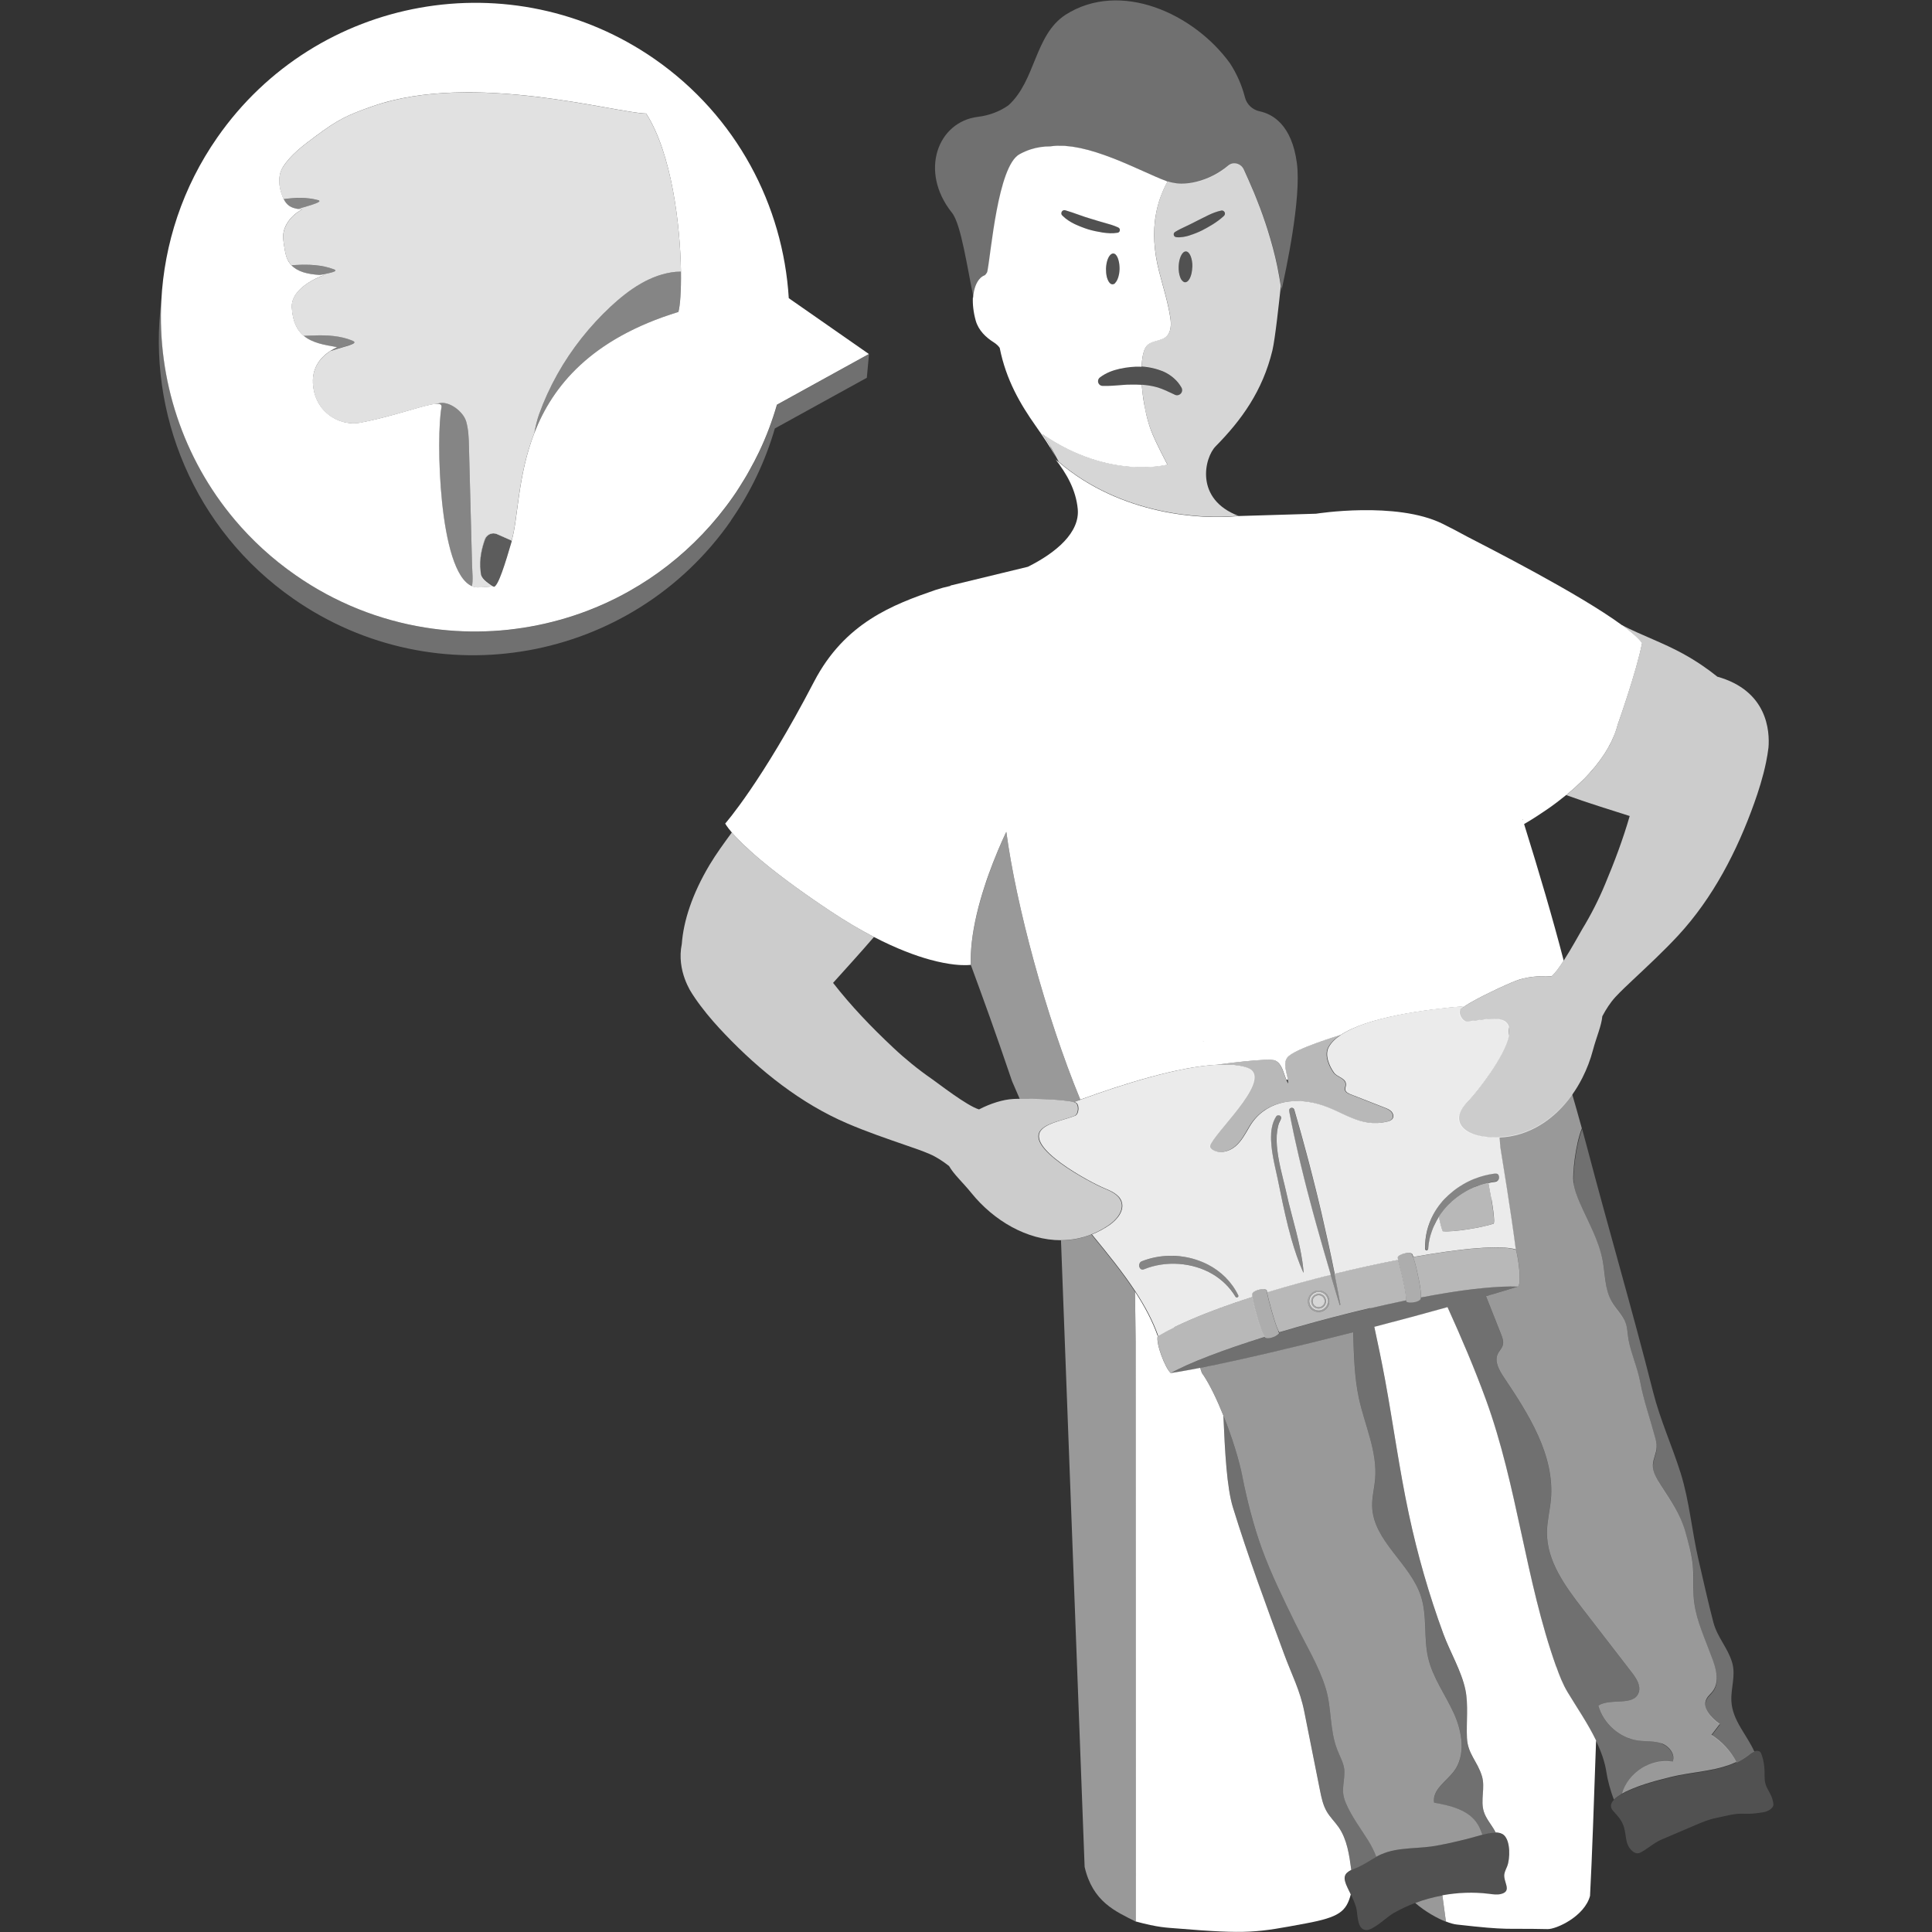 <svg viewBox="0 0 300 300" xmlns="http://www.w3.org/2000/svg"><rect x="0" y="0" width="300" height="300" fill="#333333" stroke="none"/><g fill="#fff"><path d="m 219.75 295.49 c 1.62 1.39 3.4 2.37 4.77 2.91 l -.55 -4.07 c -1.43 .26 -2.85 .64 -4.21 1.16 z" opacity=".5"/><path d="m 241.65 258.81 c -4.81 -13.52 -6.01 -28.02 -10.93 -41.51 -1.77 -4.85 -3.81 -9.61 -5.95 -14.33 -3.65 1.02 -7.5 2.06 -11.37 3.06 .6 2.76 1.17 5.52 1.68 8.27 1.27 6.92 2.21 13.91 3.68 20.79 1.35 6.33 3.14 12.56 5.37 18.63 1.03 2.81 2.82 5.78 3.42 8.69 .48 2.31 .12 5.11 .24 7.48 .13 2.5 1.64 3.62 2.33 5.93 .53 1.76 -.26 3.71 .28 5.47 .34 1.11 1.15 1.99 1.71 3 .04 .08 .08 .16 .12 .25 -.19 0 -.38 .01 -.56 .03 .19 -.02 .38 -.03 .57 -.03 .46 .01 .95 .11 1.29 .42 1.05 .95 .95 3.7 .51 4.82 -.16 .4 -.36 .78 -.44 1.19 -.23 1.24 1.28 2.68 -.53 3.13 -.61 .15 -1.24 .05 -1.86 -.03 -2.42 -.3 -4.86 -.2 -7.24 .23 l .55 4.07 c .65 .26 1.23 .42 1.69 .47 8.27 .94 7.24 .56 14.1 .71 1.34 .03 5.73 -1.96 6.59 -5.16 .31 -5.75 .62 -15.09 .94 -24.13 -1.27 -2.63 -3 -5.13 -4.42 -7.49 -.75 -1.25 -1.28 -2.61 -1.76 -3.98 z"/><path d="m 176.23 200.55 c -1.97 -3.02 -4.36 -5.94 -6.76 -8.86 -1.55 .62 -3.14 .9 -4.72 .91 l 3.67 97.29 c 1.25 5.42 4.76 6.89 7.97 8.51 l -.03 -89.91 z" opacity=".5"/><path d="m 209.83 290.38 c -.32 -2.37 -.65 -4.75 -1.97 -6.66 -.58 -.83 -1.33 -1.54 -1.84 -2.42 -.59 -1.01 -.83 -2.18 -1.06 -3.33 -.81 -4.06 -1.62 -8.13 -2.43 -12.19 -.66 -3.33 -1.96 -5.76 -3.11 -8.88 -2.79 -7.55 -5.6 -15.14 -7.97 -22.83 -.94 -3.04 -1.24 -8.52 -1.48 -14.25 -.97 -2.42 -2.05 -4.69 -3.09 -6.26 -.08 -.12 -.16 -.23 -.25 -.35 -.06 -.19 -.13 -.38 -.19 -.57 -.03 -.08 -.06 -.16 -.08 -.24 -.45 .09 -.89 .17 -1.31 .25 -1.24 .23 -2.33 .42 -3.26 .56 -.82 -.72 -2.34 -4.55 -2.02 -5.75 -.84 -2.39 -2.08 -4.68 -3.53 -6.91 l .11 7.91 .03 89.91 c 3.47 .94 4.8 .95 6.26 1.07 11.29 .94 12.51 .64 20.11 -.77 5.25 -.97 6.29 -1.87 7 -4.5 -.15 -.31 -.32 -.64 -.51 -1.05 -.75 -1.57 -.55 -2.18 .58 -2.76 z"/><path d="m 113.49 80.83 c 3.13 -4.49 5.38 -9.32 6.83 -14.3 l 14.28 -7.87 .34 -3.68 -6.41 3.53 -7.87 4.34 c -.72 2.49 -1.65 4.94 -2.78 7.34 -.47 .98 -.98 1.95 -1.52 2.91 -.24 .43 -.49 .86 -.74 1.28 -.56 .94 -1.15 1.86 -1.79 2.78 -2.89 4.15 -6.31 7.71 -10.1 10.65 -1.9 1.47 -3.89 2.79 -5.95 3.96 -1.38 .78 -2.78 1.48 -4.22 2.12 s -2.9 1.2 -4.38 1.69 c -2.97 .98 -6.03 1.68 -9.12 2.08 -.77 .1 -1.55 .18 -2.33 .25 -3.12 .25 -6.26 .21 -9.39 -.14 -.78 -.09 -1.56 -.19 -2.34 -.32 -7.02 -1.13 -13.89 -3.82 -20.11 -8.15 -3.59 -2.5 -6.74 -5.4 -9.43 -8.59 -8.08 -9.58 -12.03 -21.83 -11.4 -34.04 -2.25 17.46 5.05 35.55 20.5 46.31 22.12 15.41 52.54 9.98 67.95 -12.14 z" opacity=".3"/><path d="m 36.44 80.7 c 2.69 3.19 5.84 6.09 9.43 8.59 6.22 4.34 13.1 7.02 20.11 8.15 .78 .13 1.56 .23 2.34 .32 3.13 .35 6.27 .39 9.39 .14 .78 -.06 1.56 -.15 2.33 -.25 3.1 -.4 6.15 -1.1 9.12 -2.08 1.49 -.49 2.95 -1.06 4.38 -1.69 1.44 -.64 2.85 -1.34 4.22 -2.12 2.06 -1.16 4.05 -2.48 5.95 -3.96 3.79 -2.95 7.21 -6.51 10.1 -10.65 .64 -.91 1.22 -1.84 1.79 -2.78 .26 -.42 .5 -.85 .74 -1.28 .54 -.96 1.05 -1.93 1.52 -2.91 1.14 -2.39 2.06 -4.85 2.78 -7.34 l 7.87 -4.34 6.41 -3.53 -12.44 -8.67 c -.88 -14.38 -8.07 -28.23 -20.8 -37.11 -22.11 -15.39 -52.53 -9.96 -67.94 12.16 -5.4 7.75 -8.23 16.53 -8.69 25.32 -.64 12.21 3.32 24.46 11.4 34.04 z m 7.46 -54.72 c 1.25 -1.98 3.2 -3.41 5.12 -4.84 3.44 -2.56 4.86 -3.26 8.91 -4.67 15.45 -5.36 37.58 1.05 42.41 1.16 3.98 6.21 5.29 17.36 5.4 24.54 .04 3.01 -.13 5.32 -.4 6.27 -13.67 4.19 -19.57 11.6 -22.36 18.77 -2.62 6.73 -2.51 13.25 -3.52 16.7 l -2.3 -1.02 c -.72 -.32 -1.56 .03 -1.84 .77 -.45 1.19 -.94 3.05 -.68 5.05 -.24 -1.97 .25 -3.8 .69 -4.98 .28 -.74 1.12 -1.1 1.85 -.78 l 2.3 1.02 c -1.01 3.46 -2.12 7.09 -2.8 7.15 -.03 -.02 -.06 -.05 -.09 -.07 -.36 .03 -1.85 .15 -2.35 .16 -.33 .01 -.65 -.06 -.95 -.19 -5.24 -2.18 -5.58 -23.44 -4.74 -27.75 .09 -.47 -.25 -.62 -.93 -.56 -.42 .04 -.97 .15 -1.63 .32 -.27 .06 -.52 .13 -.75 .2 -2.26 .62 -5.49 1.66 -9.18 2.38 -1.76 .35 -3.62 -.11 -5.04 -1.23 -.73 -.57 -1.35 -1.32 -1.77 -2.21 -.21 -.44 -.38 -.91 -.49 -1.42 -.76 -3.45 1.06 -5.3 2.54 -6.26 .39 -.25 .75 -.45 1.04 -.59 -2 -.33 -3.87 -.67 -5.18 -1.76 -1.03 -.86 -1.72 -2.2 -1.85 -4.39 -.13 -2.21 2.22 -3.98 4.97 -5.03 -.23 -.01 -.45 -.02 -.67 -.03 -1.92 -.12 -3.41 -.51 -4.36 -1.51 -.24 -.25 -.44 -.54 -.6 -.87 -.35 -.7 -.52 -1.97 -.66 -3.06 -.25 -1.98 1.12 -3.77 2.93 -4.74 -.24 -.02 -.47 -.04 -.68 -.07 -1.1 -.17 -1.72 -.59 -2.19 -1.53 -.14 -.29 -.27 -.62 -.39 -1.01 -.48 -1.53 -.36 -2.96 .25 -3.93 z"/><path d="m 76.65 91.05 l -.08 .01 c .03 .03 .06 .05 .09 .07 .69 -.06 1.79 -3.69 2.8 -7.15 l -2.3 -1.02 c -.73 -.32 -1.57 .04 -1.85 .78 -.44 1.18 -.93 3.01 -.69 4.98 .02 .12 .03 .24 .05 .36 .16 .91 1.56 1.63 1.97 1.98 z" opacity=".2"/><path d="m 94.83 47.59 c -1.62 1.52 -3.13 3.15 -4.51 4.89 -2.82 3.56 -5.08 7.56 -6.61 11.84 -.27 .75 -.54 1.77 -.74 2.9 2.8 -7.17 8.7 -14.58 22.36 -18.77 .28 -.95 .45 -3.26 .4 -6.27 -.27 0 -.53 .01 -.79 .03 -3.88 .36 -7.28 2.73 -10.12 5.39 z" opacity=".4"/><path d="m 54.71 52.88 c -1.86 -.76 -3.92 -.86 -5.93 -.8 -.68 .02 -1.22 .04 -1.63 .06 1.31 1.1 3.18 1.43 5.18 1.76 -.29 .14 -.65 .34 -1.04 .59 2.54 -.82 4.56 -1.16 3.42 -1.62 z" opacity=".4"/><path d="m 44.05 30.92 c 1.77 -.24 3.59 -.31 5.31 .15 .84 .23 -.62 .66 -3.12 1.38 .21 .03 .43 .05 .68 .07 -1.81 .97 -3.17 2.77 -2.93 4.74 .14 1.1 .31 2.36 .66 3.06 .17 .33 .37 .62 .6 .87 .21 -.01 .43 -.02 .67 -.04 2.01 -.11 4.07 -.04 5.95 .68 .7 .27 -.32 .52 -2.27 .87 .22 .01 .44 .03 .67 .03 -2.75 1.04 -5.11 2.81 -4.97 5.03 .13 2.19 .82 3.53 1.85 4.39 .41 -.02 .95 -.04 1.63 -.06 2.01 -.07 4.07 .04 5.93 .8 1.14 .46 -.88 .8 -3.42 1.62 -1.48 .97 -3.3 2.81 -2.54 6.26 .11 .51 .28 .98 .49 1.42 .43 .9 1.04 1.64 1.77 2.21 1.42 1.11 3.27 1.57 5.04 1.23 3.68 -.73 6.92 -1.76 9.18 -2.38 .23 -.07 .48 -.14 .75 -.2 .66 -.17 1.21 -.28 1.63 -.32 .22 -.04 .4 -.08 .53 -.11 1.58 -.41 3.8 1.27 4.25 2.84 .36 1.27 .4 2.6 .43 3.92 .16 6.12 .32 12.23 .48 18.35 .03 1.21 .18 2.32 -.02 3.31 .3 .13 .62 .19 .95 .19 .5 -.01 1.99 -.13 2.35 -.16 -.49 -.37 -1.74 -1.06 -1.89 -1.91 -.03 -.14 -.05 -.29 -.06 -.43 -.26 -2 .24 -3.86 .68 -5.05 .28 -.74 1.12 -1.09 1.84 -.77 l 2.3 1.02 c 1.01 -3.45 .9 -9.97 3.52 -16.7 .21 -1.13 .47 -2.15 .74 -2.9 1.53 -4.27 3.79 -8.28 6.61 -11.84 1.38 -1.74 2.89 -3.38 4.51 -4.89 2.85 -2.66 6.25 -5.03 10.12 -5.39 .26 -.02 .52 -.03 .79 -.03 -.1 -7.18 -1.42 -18.33 -5.4 -24.54 -4.83 -.11 -26.96 -6.52 -42.41 -1.16 -4.05 1.4 -5.47 2.11 -8.91 4.67 -1.91 1.42 -3.86 2.85 -5.12 4.84 -.61 .97 -.73 2.41 -.25 3.93 .12 .39 .25 .72 .39 1.01 z" opacity=".85"/><path d="m 51.88 41.83 c -1.88 -.72 -3.94 -.78 -5.95 -.68 -.24 .01 -.47 .03 -.67 .04 .95 1 2.44 1.39 4.36 1.51 1.95 -.35 2.97 -.6 2.27 -.87 z" opacity=".4"/><path d="m 49.36 31.08 c -1.72 -.46 -3.54 -.39 -5.31 -.15 .47 .94 1.1 1.36 2.19 1.53 2.5 -.72 3.96 -1.15 3.12 -1.38 z" opacity=".4"/><path d="m 73.3 87.72 c -.16 -6.12 -.32 -12.23 -.48 -18.35 -.03 -1.32 -.07 -2.65 -.43 -3.92 -.45 -1.57 -2.67 -3.25 -4.25 -2.84 -.12 .03 -.31 .07 -.53 .11 .68 -.06 1.02 .09 .93 .56 -.84 4.32 -.5 25.57 4.74 27.75 .2 -.99 .05 -2.11 .02 -3.31 z" opacity=".4"/><path d="m 156.27 129.18 s -.96 1.93 -2.08 4.83 c -.43 1.11 -.88 2.37 -1.32 3.71 -.86 2.69 -1.64 5.72 -1.97 8.65 -.03 .29 -.06 .59 -.08 .88 -.05 .58 -.07 1.16 -.08 1.73 0 .28 0 .57 .01 .85 2.21 6.03 3.66 9.98 6.4 18.05 .01 .03 .5 1.17 1.19 2.75 2.35 -.03 6.8 .09 8.37 .51 .34 -.13 .69 -.25 1.04 -.38 -5.37 -13.01 -9.99 -30.29 -11.49 -41.58 z" opacity=".5"/><path d="m 190.2 33.08 c -.06 -.26 -.31 -.43 -.57 -.37 -1.38 .29 -2.53 1 -3.7 1.56 -.58 .3 -1.15 .59 -1.73 .86 s -1.15 .54 -1.74 .9 l -.01 .01 c -.11 .07 -.19 .19 -.2 .33 -.02 .24 .16 .45 .4 .47 .72 .06 1.43 -.07 2.1 -.28 s 1.32 -.48 1.94 -.78 c 1.22 -.65 2.38 -1.3 3.37 -2.24 .12 -.11 .18 -.28 .14 -.45 z" opacity=".15"/><path d="m 166.85 34.77 c .7 .34 1.42 .62 2.15 .84 .74 .22 1.49 .38 2.24 .49 s 1.52 .16 2.29 .03 c .14 -.02 .27 -.12 .33 -.25 .1 -.22 0 -.47 -.22 -.57 -.69 -.31 -1.39 -.51 -2.09 -.71 -.7 -.19 -1.38 -.4 -2.06 -.61 -1.38 -.4 -2.66 -.94 -4.07 -1.35 h -.01 c -.16 -.05 -.34 -.01 -.47 .12 -.19 .19 -.19 .49 -.01 .68 .56 .56 1.22 .99 1.91 1.33 z" opacity=".15"/><path d="m 177.27 56.95 c -1.16 -.06 -2.28 .08 -3.37 .31 -1.11 .25 -2.15 .63 -3.11 1.36 -.17 .13 -.28 .33 -.28 .55 -.01 .4 .3 .73 .7 .75 h .07 c 1.03 .03 2.04 -.06 3.01 -.14 .49 -.05 .97 -.06 1.45 -.06 .48 -.02 .95 .01 1.42 .03 .05 0 .1 .01 .15 .02 .87 .07 1.72 .2 2.52 .44 .84 .27 1.61 .64 2.51 1.07 l .1 .05 c .22 .1 .49 .1 .72 -.02 .39 -.21 .53 -.69 .32 -1.08 -.58 -1.06 -1.56 -1.91 -2.67 -2.44 -1.12 -.49 -2.31 -.76 -3.48 -.84 h -.05 q -.01 .13 0 0 z" opacity=".15"/><path d="m 173.81 40.94 c -.03 -.21 -.07 -.42 -.13 -.6 -.05 -.16 -.11 -.31 -.17 -.44 -.07 -.14 -.15 -.26 -.23 -.34 -.06 -.06 -.13 -.11 -.19 -.14 s -.14 -.05 -.21 -.05 -.13 .01 -.19 .04 c -.5 .19 -.9 1.15 -.93 2.33 -.01 .19 0 .38 .02 .56 0 .05 .01 .09 .01 .13 .02 .18 .04 .35 .08 .5 .04 .16 .08 .3 .13 .43 .01 .03 .03 .07 .04 .1 .05 .13 .11 .24 .18 .34 .1 .14 .21 .25 .33 .31 .07 .03 .14 .05 .21 .05 .15 0 .29 -.06 .42 -.18 .39 -.35 .68 -1.2 .71 -2.19 .01 -.25 -.01 -.48 -.04 -.71 -.01 -.05 -.01 -.09 -.02 -.13 z" opacity=".15"/><path d="m 184.88 39.77 c -.18 -.44 -.44 -.71 -.73 -.72 -.15 0 -.29 .06 -.42 .18 -.39 .35 -.68 1.2 -.71 2.19 -.02 .62 .07 1.19 .23 1.62 .05 .14 .11 .27 .18 .38 .02 .02 .03 .04 .05 .06 .04 .06 .08 .12 .13 .16 .12 .12 .26 .2 .41 .2 .44 .01 .83 -.58 1.01 -1.43 .06 -.28 .1 -.6 .11 -.93 s -.01 -.65 -.06 -.93 -.12 -.55 -.21 -.77 z" opacity=".15"/><path d="m 153.17 42.55 c .08 -.11 .17 -.25 .19 -.35 .59 -2.82 1.63 -16.33 4.98 -18.21 .58 -.33 1.17 -.58 1.77 -.77 .99 -.32 1.99 -.45 3.01 -.46 .37 -.06 .75 -.09 1.13 -.1 .12 0 .25 .01 .37 .01 .26 0 .52 -.01 .79 .01 .15 .01 .3 .03 .44 .05 .25 .02 .5 .04 .75 .08 .15 .02 .3 .05 .46 .08 .26 .04 .51 .08 .77 .14 .15 .03 .3 .07 .45 .11 .26 .06 .53 .12 .79 .19 .14 .04 .29 .09 .44 .13 .27 .08 .54 .15 .81 .24 .14 .04 .28 .09 .42 .14 .28 .09 .55 .18 .83 .28 .13 .05 .25 .09 .38 .14 .29 .11 .58 .21 .86 .32 .1 .04 .2 .08 .31 .12 .31 .12 .62 .25 .92 .37 .07 .03 .14 .06 .21 .09 1.87 .78 3.66 1.62 5.21 2.29 l .05 .02 c .26 .11 .51 .21 .75 .32 .07 .03 .15 .06 .23 .09 .21 .09 .41 .16 .61 .24 .13 .05 .26 .1 .39 .15 .21 .08 .46 .13 .7 .17 .41 .08 .84 .14 1.3 .14 .74 0 1.55 -.1 2.38 -.31 s 1.68 -.52 2.51 -.94 1.65 -.94 2.4 -1.58 c .78 -.66 1.99 -.31 2.41 .63 .4 .89 .99 2.17 1.65 3.76 l .01 .03 c .13 .3 .25 .62 .38 .95 l .02 .05 c .13 .32 .26 .66 .39 1.01 l .03 .06 c .12 .33 .25 .67 .37 1.02 .02 .04 .03 .08 .05 .13 .12 .34 .24 .69 .36 1.05 l .06 .16 c .12 .34 .23 .7 .34 1.05 .02 .07 .05 .14 .07 .22 .11 .35 .22 .7 .32 1.06 .03 .09 .05 .18 .08 .27 .1 .35 .2 .71 .3 1.07 .03 .11 .06 .21 .09 .32 .09 .35 .18 .71 .27 1.07 .03 .12 .06 .24 .09 .36 .08 .35 .16 .71 .24 1.07 .03 .14 .06 .28 .09 .42 .07 .35 .14 .71 .2 1.07 .03 .15 .06 .31 .09 .46 .06 .35 .11 .7 .17 1.05 .02 .14 .05 .27 .07 .41 v .01 c .02 .11 .03 .22 .05 .34 0 0 -.02 .15 -.04 .42 .71 -3.11 3.16 -14.5 2.44 -19.94 -.79 -5.97 -3.79 -7.63 -5.79 -8.05 -1.1 -.23 -1.99 -1.06 -2.27 -2.15 -.49 -1.91 -1.28 -3.69 -2.32 -5.29 -5.57 -7.72 -17.02 -12.99 -25.56 -7.54 -4.82 3.17 -4.6 10.21 -8.85 14.05 -1.37 .97 -3 1.58 -4.73 1.79 -6.25 .75 -9.18 8.47 -4.03 14.91 1.41 1.77 2.37 8.59 3.37 13.31 .09 -1.34 .48 -2.44 1.11 -3.06 .21 -.21 .45 -.37 .71 -.46 .03 -.01 .11 -.1 .2 -.22 v -.01 z" opacity=".3"/><path d="m 192.16 80.13 l .19 -.01 c -6.91 -2.6 -5.31 -9.07 -3.59 -10.81 4.02 -4.08 7.29 -8.59 8.82 -14.9 .43 -1.81 1.06 -7.71 1.3 -9.96 -.02 -.14 -.04 -.28 -.06 -.42 -.05 -.35 -.11 -.71 -.17 -1.05 -.03 -.16 -.06 -.31 -.09 -.46 -.07 -.36 -.13 -.71 -.2 -1.07 -.03 -.14 -.06 -.28 -.09 -.42 -.08 -.36 -.15 -.72 -.24 -1.07 -.03 -.12 -.06 -.24 -.09 -.36 -.09 -.36 -.18 -.72 -.27 -1.07 -.03 -.11 -.06 -.21 -.09 -.32 -.1 -.36 -.19 -.72 -.3 -1.07 -.03 -.09 -.05 -.18 -.08 -.27 -.11 -.36 -.21 -.71 -.32 -1.06 -.02 -.07 -.05 -.14 -.07 -.22 -.11 -.36 -.23 -.71 -.34 -1.05 l -.06 -.16 c -.12 -.36 -.24 -.71 -.36 -1.05 -.02 -.04 -.03 -.08 -.05 -.13 -.13 -.35 -.25 -.69 -.37 -1.02 l -.03 -.06 c -.13 -.35 -.26 -.68 -.39 -1.01 l -.02 -.05 c -.13 -.33 -.26 -.64 -.38 -.95 l -.01 -.03 c -.66 -1.59 -1.25 -2.87 -1.65 -3.76 -.42 -.93 -1.63 -1.28 -2.41 -.63 -.75 .63 -1.57 1.16 -2.4 1.58 s -1.68 .73 -2.51 .94 -1.64 .31 -2.38 .31 c -.47 0 -.9 -.06 -1.3 -.14 -.24 -.05 -.48 -.1 -.7 -.17 -.05 -.02 -.09 -.03 -.14 -.05 -.22 .39 -.42 .8 -.62 1.23 s -.38 .89 -.54 1.36 c -.28 .8 -.51 1.67 -.67 2.61 -.05 .31 -.1 .63 -.14 .96 -.08 .66 -.12 1.35 -.12 2.07 s .04 1.48 .13 2.28 l .01 .05 c .08 .69 .19 1.41 .34 2.15 .08 .38 .17 .77 .27 1.17 .61 2.4 1.38 4.77 1.76 7.23 .17 1.07 .15 2.33 -.68 3.02 -.81 .68 -2.11 .54 -2.87 1.28 -.43 .41 -.6 1.02 -.71 1.6 -.11 .53 -.16 1.13 -.2 1.75 h .05 c 1.17 .08 2.36 .35 3.48 .84 1.11 .53 2.09 1.38 2.67 2.44 .21 .39 .07 .87 -.32 1.08 -.23 .13 -.5 .13 -.72 .02 l -.1 -.05 c -.9 -.43 -1.67 -.8 -2.51 -1.07 -.8 -.24 -1.65 -.37 -2.52 -.44 .01 .13 .01 .26 .02 .39 l .01 .05 .13 1.18 c .26 1.99 .7 3.93 1.25 5.39 .69 1.86 2.57 5.37 2.57 5.37 s -9.01 2.46 -19.46 -4.76 c .22 .28 .42 .56 .6 .84 .06 .09 .12 .19 .18 .28 .12 .19 .24 .38 .35 .56 .06 .11 .12 .21 .18 .32 .1 .18 .2 .36 .3 .54 .06 .11 .12 .22 .18 .33 .12 .23 .24 .46 .37 .69 .15 .27 .3 .54 .44 .81 9.73 8.29 22.26 8.92 27.74 8.37 v .01 z m -7.02 -38.66 c -.01 .33 -.05 .64 -.11 .93 -.18 .85 -.57 1.45 -1.01 1.43 -.15 0 -.28 -.08 -.41 -.2 -.05 -.05 -.09 -.11 -.13 -.16 -.02 -.02 -.03 -.04 -.05 -.06 -.07 -.11 -.13 -.24 -.18 -.38 -.16 -.43 -.25 -1 -.23 -1.62 .03 -.99 .32 -1.83 .71 -2.19 .13 -.12 .27 -.18 .42 -.18 .29 .01 .55 .28 .73 .72 .09 .22 .16 .48 .21 .77 s .07 .6 .06 .93 z m -.39 -4.92 c -.67 .21 -1.38 .35 -2.1 .28 -.24 -.02 -.42 -.23 -.4 -.47 .01 -.14 .09 -.26 .2 -.33 l .01 -.01 c .58 -.36 1.16 -.63 1.74 -.9 s 1.15 -.56 1.73 -.86 c 1.17 -.56 2.32 -1.27 3.7 -1.56 .26 -.06 .51 .11 .57 .37 .04 .17 -.03 .34 -.14 .45 -1 .94 -2.15 1.6 -3.37 2.24 -.62 .31 -1.27 .57 -1.94 .78 z" opacity=".8"/><path d="m 163.13 69.39 c -.06 -.11 -.12 -.21 -.18 -.32 -.11 -.19 -.23 -.37 -.35 -.56 -.06 -.09 -.12 -.19 -.18 -.28 -.19 -.28 -.38 -.56 -.6 -.84 10.45 7.22 19.46 4.76 19.46 4.76 s -1.88 -3.5 -2.57 -5.37 c -.54 -1.46 -.99 -3.41 -1.25 -5.39 l -.13 -1.18 -.01 -.05 c -.01 -.13 -.01 -.26 -.02 -.39 -.05 0 -.1 -.01 -.15 -.02 -.47 -.02 -.94 -.05 -1.42 -.03 -.48 0 -.96 .01 -1.45 .06 -.97 .08 -1.98 .17 -3.01 .14 h -.07 c -.4 -.01 -.71 -.35 -.7 -.75 .01 -.23 .12 -.42 .28 -.55 .96 -.73 2 -1.11 3.11 -1.36 1.09 -.23 2.22 -.37 3.37 -.31 .04 -.62 .09 -1.22 .2 -1.75 .12 -.58 .29 -1.19 .71 -1.6 .76 -.73 2.06 -.6 2.87 -1.28 .83 -.69 .85 -1.95 .68 -3.02 -.38 -2.45 -1.15 -4.82 -1.76 -7.23 -.1 -.4 -.19 -.79 -.27 -1.17 -.15 -.75 -.27 -1.46 -.34 -2.15 l -.01 -.05 c -.09 -.79 -.13 -1.55 -.13 -2.28 s .04 -1.42 .12 -2.07 c .04 -.33 .08 -.65 .14 -.96 .16 -.94 .39 -1.81 .67 -2.61 .17 -.48 .35 -.93 .54 -1.36 .2 -.43 .4 -.84 .62 -1.23 -.08 -.03 -.17 -.07 -.25 -.1 -.2 -.08 -.4 -.15 -.61 -.24 -.07 -.03 -.15 -.06 -.23 -.09 -.25 -.1 -.49 -.2 -.75 -.32 l -.05 -.02 c -1.55 -.67 -3.34 -1.51 -5.21 -2.29 -.07 -.03 -.14 -.06 -.21 -.09 -.3 -.13 -.61 -.25 -.92 -.37 -.1 -.04 -.2 -.08 -.31 -.12 -.29 -.11 -.58 -.22 -.86 -.32 -.13 -.05 -.25 -.1 -.38 -.14 -.28 -.1 -.55 -.19 -.83 -.28 -.14 -.05 -.28 -.1 -.42 -.14 -.27 -.09 -.54 -.16 -.81 -.24 -.15 -.04 -.29 -.09 -.44 -.13 -.26 -.07 -.53 -.13 -.79 -.19 -.15 -.03 -.3 -.08 -.45 -.11 -.26 -.05 -.51 -.09 -.77 -.14 -.15 -.03 -.31 -.06 -.46 -.08 -.25 -.04 -.5 -.05 -.75 -.08 -.15 -.01 -.3 -.04 -.44 -.05 -.27 -.02 -.53 -.01 -.79 -.01 -.12 0 -.25 -.01 -.37 -.01 -.38 .01 -.76 .05 -1.13 .1 -1.01 0 -2.02 .14 -3.01 .46 -.59 .19 -1.18 .44 -1.77 .77 -3.36 1.88 -4.4 15.39 -4.98 18.21 -.02 .1 -.1 .24 -.19 .35 -.08 .11 -.17 .21 -.2 .22 -.26 .1 -.5 .25 -.71 .46 -.63 .63 -1.02 1.73 -1.11 3.07 -.01 -.04 -.02 -.09 -.03 -.14 -.06 1.11 .08 2.38 .44 3.66 .44 1.54 1.61 2.62 2.77 3.35 .43 .27 .73 .56 .95 .87 1 5.03 3.24 8.79 5.57 12.1 1.18 1.68 2.24 3.25 3.12 4.81 -.12 -.23 -.24 -.46 -.36 -.69 -.06 -.11 -.12 -.22 -.18 -.33 -.1 -.18 -.2 -.36 -.3 -.54 z m 10.03 -25.42 c -.13 .12 -.27 .18 -.42 .18 -.07 0 -.14 -.02 -.21 -.05 -.12 -.06 -.23 -.16 -.33 -.31 -.07 -.1 -.12 -.21 -.18 -.34 -.01 -.03 -.03 -.06 -.04 -.1 -.05 -.13 -.1 -.27 -.13 -.43 -.04 -.16 -.06 -.33 -.08 -.5 -.01 -.04 -.01 -.09 -.01 -.13 -.01 -.18 -.02 -.37 -.02 -.56 .03 -1.17 .43 -2.13 .93 -2.33 .06 -.02 .13 -.04 .19 -.04 .07 0 .14 .02 .21 .05 s .13 .08 .19 .14 c .09 .09 .16 .21 .23 .34 s .12 .28 .17 .44 c .06 .18 .1 .39 .13 .6 .01 .05 .01 .09 .02 .13 .03 .22 .04 .46 .04 .71 -.03 .99 -.32 1.83 -.71 2.19 z m -8.22 -11.2 c .13 -.13 .31 -.16 .47 -.12 h .01 c 1.41 .41 2.69 .96 4.07 1.35 .68 .21 1.37 .42 2.06 .61 .7 .19 1.39 .39 2.09 .71 .22 .1 .32 .35 .22 .57 -.06 .14 -.19 .23 -.33 .25 -.77 .13 -1.54 .08 -2.29 -.03 -.75 -.12 -1.5 -.27 -2.24 -.49 -.73 -.23 -1.45 -.51 -2.15 -.84 -.69 -.34 -1.36 -.76 -1.91 -1.33 -.19 -.19 -.18 -.49 .01 -.68 z"/><path d="m 251.88 97.09 c -6.72 -4.94 -20.98 -12.16 -24.11 -13.79 -1.24 -.68 -2.51 -1.35 -3.79 -1.98 -7.19 -3.53 -19.63 -1.55 -19.63 -1.55 l -12.01 .36 -.19 .01 c -5.48 .55 -18.01 -.08 -27.74 -8.37 -.15 -.13 -.3 -.24 -.45 -.37 -.05 -.06 -.1 -.12 -.15 -.19 1.84 2.37 3.25 4.84 3.54 7.81 .35 3.63 -3.29 6.77 -7.74 8.99 l -12.01 2.91 -.02 .06 c -.79 .17 -1.57 .38 -2.35 .64 -6.52 2.25 -14.05 5.05 -18.83 14.24 -8.13 15.62 -13.79 22.02 -13.79 22.02 s .22 .44 1.02 1.38 c 1.63 1.89 5.67 5.81 15.3 12.21 2.46 1.64 4.72 2.95 6.77 4.02 3.53 1.83 6.45 2.91 8.75 3.54 1.51 .41 2.75 .63 3.72 .74 1.71 .19 2.57 .05 2.57 .05 -.01 -.28 -.01 -.56 -.01 -.85 .01 -.57 .03 -1.15 .08 -1.73 .02 -.29 .05 -.58 .08 -.88 .33 -2.94 1.1 -5.97 1.97 -8.65 .43 -1.34 .89 -2.6 1.32 -3.71 1.12 -2.89 2.08 -4.83 2.08 -4.83 1.5 11.29 6.12 28.57 11.49 41.58 6.58 -2.4 15.26 -5.14 21.3 -5.42 v -.01 s 7.92 -1.11 8.96 -.64 c 1.06 .48 1.26 1.88 1.75 3.01 l .22 -.06 c -.2 -1.2 -.77 -2.49 -.09 -3.41 .97 -1.32 8.26 -3.5 8.26 -3.5 v .01 c 4.16 -2.78 13.12 -3.98 19.28 -4.49 1.94 -1.29 6.49 -3.38 7.96 -3.95 1.46 -.57 3.54 -.81 5.54 -.69 .54 -.47 1.21 -1.39 1.88 -2.43 -1.69 -6.53 -3.83 -13.77 -6.15 -21.21 .08 -.05 .16 -.09 .24 -.14 .22 -.13 .44 -.26 .65 -.39 .09 -.05 .17 -.11 .26 -.16 .28 -.18 .57 -.36 .85 -.54 .54 -.35 1.06 -.7 1.56 -1.04 .07 -.05 .13 -.09 .2 -.14 .47 -.33 .92 -.65 1.35 -.98 .08 -.06 .16 -.12 .23 -.18 .42 -.32 .83 -.64 1.21 -.95 h .01 c .07 -.05 .13 -.11 .19 -.16 .39 -.33 .77 -.65 1.13 -.97 .03 -.03 .05 -.05 .08 -.08 .35 -.32 .69 -.64 1.01 -.95 .03 -.03 .07 -.06 .1 -.09 .32 -.32 .62 -.63 .9 -.94 .05 -.05 .1 -.11 .15 -.16 .27 -.3 .53 -.6 .78 -.9 .05 -.06 .09 -.11 .13 -.16 .24 -.3 .47 -.59 .69 -.89 .03 -.04 .06 -.08 .09 -.12 .22 -.3 .42 -.59 .61 -.88 l .03 -.04 c .19 -.3 .37 -.59 .53 -.87 .03 -.05 .05 -.09 .08 -.14 .15 -.27 .29 -.54 .43 -.81 .03 -.05 .05 -.11 .08 -.16 .13 -.26 .24 -.52 .35 -.78 .02 -.05 .04 -.1 .06 -.15 .11 -.26 .2 -.52 .29 -.78 .01 -.03 .02 -.05 .03 -.08 .08 -.24 .15 -.48 .21 -.72 l .02 -.08 s 2.95 -8.3 3.79 -12.68 c -.56 -.77 -1.66 -1.72 -3.09 -2.78 h .01 z m -65.03 64.65 c .05 -.01 .09 0 .13 0 -.25 .02 -.31 .02 -.13 0 z m 49.64 -34.39 l -.03 -.1 c .08 0 .08 .04 .03 .1 z"/><path d="m 212.45 285.8 c -1.16 -1.88 -2.55 -3.68 -3.43 -5.73 -.87 -2.02 -.28 -2.87 -.26 -4.93 .01 -1.2 -.65 -2.29 -1.1 -3.41 -1.21 -3.06 -.86 -6.46 -1.79 -9.53 -1.05 -3.47 -3.13 -6.85 -4.72 -10.09 -1.87 -3.81 -3.75 -7.64 -5.21 -11.64 -1.27 -3.47 -2.31 -7.46 -3 -11.08 -.48 -2.49 -1.61 -6.17 -2.96 -9.56 .24 5.73 .54 11.21 1.48 14.25 2.36 7.69 5.17 15.29 7.97 22.83 1.15 3.12 2.45 5.54 3.11 8.88 l 2.43 12.19 c .23 1.15 .47 2.32 1.06 3.33 .51 .88 1.26 1.58 1.84 2.42 1.32 1.91 1.65 4.29 1.97 6.66 .1 -.05 .21 -.11 .33 -.16 l .03 -.01 c .12 -.05 .25 -.11 .38 -.16 h .01 c .25 -.1 .49 -.22 .72 -.34 .06 -.03 .12 -.06 .18 -.09 .21 -.11 .41 -.23 .62 -.35 .54 -.32 1.07 -.65 1.61 -.95 -.3 -.88 -.77 -1.73 -1.26 -2.52 z" opacity=".3"/><path d="m 274 275.82 c .03 -.72 -.01 -2.38 -.57 -3.63 -.16 -.36 -.69 -.37 -1.05 -.24 -.09 .03 -.18 .07 -.26 .12 -.25 .14 -.48 .33 -.71 .51 -.25 .2 -.51 .37 -.77 .53 -.07 .04 -.13 .08 -.2 .12 -.26 .16 -.53 .31 -.81 .44 -.3 .14 -.62 .27 -.94 .39 -.06 .02 -.13 .05 -.19 .07 -.31 .11 -.62 .21 -.94 .3 -.06 .02 -.12 .03 -.18 .05 -.3 .08 -.6 .16 -.91 .23 -.04 .01 -.08 .02 -.11 .03 -.33 .07 -.67 .14 -1.01 .2 l -.22 .04 c -.33 .06 -.67 .11 -1 .17 l -.16 .03 c -.35 .05 -.69 .11 -1.03 .16 -.33 .05 -.67 .1 -1 .16 -.08 .01 -.15 .03 -.23 .04 -.34 .06 -.68 .12 -1.02 .18 h -.01 l -.04 .01 c -.05 .01 -.11 .02 -.17 .04 l -.1 .02 c -.06 .01 -.13 .03 -.2 .04 l -.12 .03 c -.1 .02 -.21 .05 -.33 .07 l -.04 .01 c -.14 .03 -.28 .07 -.43 .1 l -.1 .03 c -.13 .03 -.26 .06 -.39 .1 l -.12 .03 c -.16 .04 -.33 .08 -.5 .13 l -.04 .01 c -.19 .05 -.38 .1 -.58 .15 l -.08 .02 c -.17 .05 -.34 .09 -.52 .14 l -.13 .04 c -.19 .05 -.38 .11 -.57 .17 l -.05 .01 c -.22 .07 -.43 .13 -.65 .2 l -.05 .02 c -.19 .06 -.38 .12 -.57 .19 l -.12 .04 c -.19 .06 -.37 .13 -.55 .2 l -.07 .03 c -.21 .08 -.42 .16 -.62 .24 l -.02 .01 c -.19 .07 -.37 .15 -.54 .23 -.04 .02 -.08 .03 -.11 .05 -.16 .07 -.31 .14 -.46 .21 -.03 .01 -.06 .03 -.08 .04 -.18 .09 -.35 .18 -.51 .27 -.49 .27 -.89 .56 -1.18 .85 -.55 .55 -.69 1.13 -.17 1.72 .75 .86 1.41 1.49 1.73 2.67 .38 1.41 .14 2.54 1.21 3.54 .09 .09 .63 .57 1.18 .34 1 -.42 2.16 -1.54 3.38 -2.06 1.76 -.75 3.51 -1.5 5.27 -2.25 1.04 -.45 2.1 -.89 3.21 -1.11 1.15 -.23 2.79 -.7 3.97 -.67 1.48 .04 1.84 .01 3.32 -.21 .84 -.12 1.7 -.69 1.63 -1.27 -.22 -1.97 -1.43 -2.35 -1.35 -4.27 z" opacity=".15"/><path d="m 231.2 294.1 c .62 .08 1.25 .18 1.86 .03 1.81 -.45 .3 -1.89 .53 -3.13 .08 -.42 .28 -.8 .44 -1.19 .45 -1.12 .54 -3.88 -.51 -4.82 -.35 -.31 -.83 -.41 -1.29 -.42 -.19 0 -.38 .01 -.57 .03 -.08 .01 -.15 .02 -.22 .03 -.11 .02 -.23 .03 -.34 .05 -.09 .02 -.19 .04 -.28 .06 s -.18 .04 -.26 .06 c -.12 .03 -.24 .06 -.35 .09 -.14 .04 -.27 .07 -.4 .11 -.58 .17 -1.16 .32 -1.74 .48 -1.63 .43 -3.26 .8 -4.93 1.1 -.05 .01 -.09 .02 -.14 .03 -.53 .09 -1.07 .16 -1.61 .21 -.36 .03 -.72 .06 -1.08 .09 -.9 .06 -1.81 .12 -2.7 .23 -.71 .09 -1.41 .22 -2.09 .42 h -.01 c -.34 .1 -.68 .22 -1 .37 -.27 .12 -.53 .25 -.79 .39 -.55 .3 -1.08 .63 -1.61 .95 -.2 .12 -.41 .24 -.62 .35 -.06 .03 -.12 .06 -.18 .09 -.24 .12 -.48 .24 -.72 .34 h -.01 c -.14 .06 -.26 .11 -.38 .16 l -.03 .01 c -.12 .05 -.23 .11 -.33 .16 -1.13 .59 -1.33 1.19 -.58 2.76 .19 .41 .36 .74 .51 1.05 .29 .59 .53 1.12 .79 1.93 .29 .9 .11 3.05 1.2 3.5 .11 .04 .22 .07 .35 .08 1.13 .07 3.23 -2.04 4.25 -2.62 1.09 -.62 2.23 -1.15 3.4 -1.6 1.37 -.52 2.78 -.9 4.21 -1.16 2.37 -.43 4.81 -.52 7.24 -.23 z" opacity=".15"/><path d="m 244.34 183.69 c .16 1.16 .58 2.27 1.05 3.35 1.27 2.91 2.91 5.72 3.5 8.84 .4 2.14 .32 4.45 1.39 6.34 .67 1.19 1.77 2.14 2.21 3.44 .28 .83 .27 1.72 .43 2.58 .43 2.25 1.39 4.27 1.81 6.53 .52 2.8 1.51 5.6 2.25 8.36 .15 .56 .31 1.14 .28 1.72 -.05 .91 -.53 1.76 -.58 2.67 -.06 1.17 .6 2.23 1.23 3.22 1.56 2.43 3.05 4.51 3.84 7.3 .48 1.67 .96 3.35 1.12 5.08 .16 1.61 .04 3.24 .14 4.85 .19 3.03 1.35 5.63 2.4 8.41 .72 1.91 1.97 4.55 .51 6.4 -.29 .37 -.68 .67 -.9 1.09 -.77 1.43 .73 3 2.05 3.93 -.43 .56 -.86 1.12 -1.29 1.69 1.63 1.03 2.98 2.5 3.88 4.21 .28 -.13 .54 -.28 .81 -.44 .07 -.04 .13 -.08 .2 -.12 .26 -.17 .52 -.34 .77 -.53 .23 -.18 .45 -.37 .71 -.51 .08 -.05 .17 -.09 .26 -.12 -1.17 -2.63 -3.4 -4.81 -3.56 -7.82 -.11 -2.06 .72 -3.97 .11 -6.02 -.68 -2.3 -2.28 -3.85 -2.91 -6.23 -.84 -3.21 -1.55 -6.46 -2.3 -9.68 -1.04 -4.45 -1.41 -9.12 -2.78 -13.49 -1.34 -4.26 -3.17 -8.23 -4.28 -12.61 -3.22 -12.73 -6.91 -25.25 -10.24 -37.94 -.25 -.95 -.51 -1.9 -.77 -2.85 -1.04 2.62 -1.47 7.17 -1.31 8.38 z" opacity=".3"/><path d="m 232.83 176.62 c .03 .71 .09 1.41 .2 2.11 .14 .87 1.53 9.37 2.31 15.3 -.02 -.01 -.05 -.01 -.08 -.02 .04 .01 .09 .02 .13 .03 .39 1.24 .91 5.19 .33 5.73 -1.55 .48 -3.22 .99 -4.98 1.5 l .02 .04 c .77 1.94 1.54 3.89 2.31 5.83 .22 .55 .44 1.15 .29 1.71 -.14 .53 -.58 .92 -.8 1.41 -.53 1.17 .22 2.49 .93 3.56 3.87 5.77 7.96 12.15 7.33 19.07 -.16 1.69 -.6 3.36 -.61 5.06 -.03 4.45 2.82 8.34 5.54 11.86 2.55 3.3 5.1 6.61 7.65 9.91 .69 .9 1.42 2.01 1.06 3.08 -.76 2.21 -4.31 .82 -6.28 2.04 .78 2.82 3.33 5.05 6.2 5.44 1.21 .16 2.48 .03 3.64 .44 s 2.17 1.69 1.71 2.83 c -3.36 -.59 -6.94 1.71 -7.9 4.98 .16 -.09 .33 -.18 .51 -.27 .03 -.01 .06 -.03 .08 -.04 .15 -.07 .3 -.14 .46 -.21 .04 -.02 .08 -.03 .11 -.05 .18 -.08 .36 -.15 .54 -.23 l .02 -.01 c .2 -.08 .41 -.16 .62 -.24 l .07 -.03 c .18 -.07 .37 -.13 .55 -.2 l .12 -.04 c .19 -.06 .38 -.13 .57 -.19 l .05 -.02 c .22 -.07 .43 -.14 .65 -.2 l .05 -.01 c .19 -.06 .38 -.11 .57 -.17 l .13 -.04 c .17 -.05 .35 -.1 .52 -.14 l .08 -.02 c .2 -.05 .39 -.11 .58 -.15 l .04 -.01 c .17 -.04 .34 -.09 .5 -.13 l .12 -.03 c .14 -.03 .27 -.07 .39 -.1 l .1 -.03 c .15 -.04 .3 -.07 .43 -.1 l .04 -.01 c .12 -.03 .23 -.05 .33 -.07 l .12 -.03 c .07 -.02 .14 -.03 .2 -.04 l .1 -.02 c .07 -.01 .12 -.03 .17 -.04 l .04 -.01 h .01 c .34 -.07 .68 -.12 1.02 -.18 .08 -.01 .15 -.03 .23 -.04 .33 -.05 .66 -.1 1 -.16 .35 -.05 .69 -.1 1.03 -.16 l .16 -.03 c .33 -.05 .67 -.11 1 -.17 l .22 -.04 c .34 -.06 .67 -.13 1.01 -.2 .04 -.01 .08 -.02 .11 -.03 .31 -.07 .61 -.14 .91 -.23 .06 -.02 .12 -.03 .18 -.05 .32 -.09 .63 -.19 .94 -.3 .06 -.02 .13 -.05 .19 -.07 .32 -.12 .63 -.25 .94 -.39 -.9 -1.71 -2.25 -3.18 -3.88 -4.21 .43 -.56 .86 -1.12 1.29 -1.69 -1.32 -.94 -2.82 -2.51 -2.05 -3.93 .22 -.42 .61 -.72 .9 -1.09 1.46 -1.85 .21 -4.5 -.51 -6.4 -1.05 -2.78 -2.22 -5.38 -2.4 -8.41 -.1 -1.62 .02 -3.24 -.14 -4.85 -.17 -1.73 -.65 -3.41 -1.12 -5.08 -.79 -2.78 -2.28 -4.87 -3.84 -7.3 -.63 -.98 -1.29 -2.05 -1.23 -3.22 .05 -.91 .54 -1.76 .58 -2.67 .03 -.58 -.12 -1.16 -.28 -1.72 -.74 -2.76 -1.73 -5.55 -2.25 -8.36 -.42 -2.25 -1.38 -4.28 -1.81 -6.53 -.16 -.86 -.15 -1.75 -.43 -2.58 -.44 -1.3 -1.54 -2.25 -2.21 -3.44 -1.07 -1.9 -.99 -4.2 -1.39 -6.34 -.59 -3.12 -2.23 -5.93 -3.5 -8.84 -.47 -1.08 -.89 -2.19 -1.05 -3.35 -.16 -1.21 .27 -5.76 1.31 -8.38 -.03 -.11 -.06 -.21 -.09 -.32 -.46 -1.67 -.93 -3.33 -1.41 -4.98 -2.69 3.76 -6.61 6.44 -11.32 6.62 z" opacity=".5"/><path d="m 229.48 283.29 c -1.36 -2.24 -4.23 -2.91 -6.79 -3.37 -.33 -1.97 1.85 -3.27 3.05 -4.84 1.91 -2.5 1.33 -6.15 .02 -9.03 s -3.27 -5.51 -3.99 -8.6 c -.73 -3.13 -.13 -6.48 -1.11 -9.54 -1.64 -5.13 -7.44 -8.62 -7.59 -14 -.04 -1.42 .34 -2.81 .46 -4.22 .37 -4.27 -1.61 -8.36 -2.52 -12.56 -.71 -3.31 -.78 -6.8 -.89 -10.25 -8.98 2.29 -17.72 4.34 -23.75 5.53 .03 .08 .06 .16 .08 .24 .06 .19 .13 .38 .19 .57 .08 .12 .17 .23 .25 .35 1.04 1.57 2.13 3.85 3.09 6.26 1.36 3.39 2.49 7.08 2.96 9.56 .7 3.62 1.74 7.61 3 11.08 1.46 4 3.34 7.82 5.21 11.64 1.59 3.24 3.67 6.62 4.72 10.09 .93 3.07 .58 6.47 1.79 9.53 .44 1.12 1.11 2.21 1.1 3.41 -.02 2.07 -.61 2.92 .26 4.93 .88 2.04 2.26 3.85 3.43 5.73 .49 .79 .95 1.64 1.26 2.52 .26 -.14 .52 -.28 .79 -.39 .33 -.14 .66 -.26 1 -.37 h .01 c .68 -.2 1.38 -.33 2.09 -.42 .89 -.11 1.79 -.17 2.7 -.23 .36 -.03 .72 -.05 1.08 -.09 .54 -.05 1.08 -.12 1.61 -.21 .05 -.01 .09 -.02 .14 -.03 1.67 -.3 3.3 -.68 4.93 -1.1 .58 -.15 1.16 -.31 1.74 -.48 .13 -.04 .27 -.07 .4 -.11 -.21 -.55 -.42 -1.11 -.72 -1.6 z" opacity=".5"/><path d="m 220.64 201.44 c .01 -.07 .01 -.16 .01 -.25 0 -.05 0 -.11 -.01 -.17 s -.01 -.12 -.01 -.18 c 0 -.07 -.01 -.13 -.02 -.2 s -.01 -.13 -.02 -.2 -.02 -.15 -.03 -.22 c -.01 -.08 -.02 -.16 -.03 -.24 -.02 -.13 -.04 -.26 -.06 -.4 -.02 -.09 -.03 -.18 -.05 -.28 -.02 -.09 -.03 -.19 -.05 -.28 -.01 -.08 -.03 -.16 -.04 -.24 l -.06 -.29 -.05 -.22 -.06 -.3 -.04 -.2 c -.05 -.24 -.11 -.47 -.16 -.7 l -.01 -.06 c -.03 -.11 -.06 -.22 -.08 -.33 -.01 -.05 -.02 -.1 -.04 -.14 -.03 -.11 -.06 -.21 -.08 -.31 -.01 -.04 -.02 -.08 -.03 -.12 -.03 -.1 -.06 -.21 -.09 -.3 l -.01 -.04 c -.07 -.22 -.13 -.42 -.19 -.59 -.02 -.05 -.03 -.09 -.05 -.13 -.03 -.07 -.05 -.13 -.07 -.18 -.01 -.02 -.01 -.03 -.02 -.04 -.03 -.06 -.06 -.11 -.08 -.14 -.05 -.05 -.13 -.09 -.25 -.11 s -.25 -.03 -.4 -.02 c -.18 .01 -.37 .04 -.57 .09 h -.01 c -.26 .06 -.5 .15 -.69 .27 -.19 .11 -.31 .25 -.32 .39 .03 .09 .06 .2 .09 .32 l .01 .04 c .04 .15 .09 .32 .14 .5 .01 .05 .03 .1 .04 .15 .02 .08 .04 .16 .06 .24 .01 .06 .03 .11 .04 .17 .02 .09 .05 .19 .07 .28 l .04 .14 c .03 .11 .05 .21 .08 .32 .01 .04 .02 .08 .03 .12 .03 .12 .06 .24 .09 .36 l .02 .09 c .03 .13 .06 .27 .09 .4 l .01 .02 c .04 .17 .08 .34 .11 .52 .03 .16 .07 .32 .1 .48 l .01 .03 c .03 .17 .07 .33 .1 .49 v .01 c .03 .16 .06 .31 .08 .46 v .02 c .02 .14 .05 .28 .06 .41 l .01 .03 c .02 .12 .03 .24 .05 .35 l .01 .05 c .01 .1 .02 .2 .03 .29 v .06 c .01 .08 .01 .16 .01 .23 v .04 .13 .02 c .19 .2 .87 .22 1.45 .08 .35 -.09 .65 -.23 .79 -.43 .02 -.05 .03 -.12 .04 -.19 0 -.02 .01 -.03 .01 -.05 v -.02 z" opacity=".6"/><path d="m 198.51 206.69 c -.27 -.56 -.6 -1.56 -.91 -2.63 l -.02 -.06 c -.04 -.13 -.07 -.26 -.11 -.39 l -.03 -.1 c -.03 -.12 -.07 -.24 -.1 -.36 -.01 -.04 -.02 -.08 -.03 -.12 -.03 -.11 -.06 -.22 -.09 -.34 -.01 -.05 -.03 -.1 -.04 -.15 -.03 -.1 -.05 -.2 -.08 -.3 -.02 -.06 -.03 -.12 -.05 -.18 -.02 -.09 -.04 -.17 -.06 -.26 -.02 -.07 -.03 -.13 -.05 -.19 -.02 -.08 -.04 -.15 -.05 -.22 -.02 -.07 -.03 -.13 -.05 -.2 -.01 -.06 -.03 -.12 -.04 -.18 -.02 -.08 -.04 -.16 -.05 -.23 l -.02 -.11 c -.02 -.11 -.04 -.21 -.06 -.3 -.06 -.09 -.17 -.15 -.31 -.18 s -.32 -.03 -.51 0 c -.44 .05 -.93 .23 -1.21 .42 -.12 .08 -.2 .17 -.22 .26 -.01 .04 -.01 .1 0 .17 v .03 c 0 .07 .01 .14 .02 .23 0 .03 .01 .05 .01 .08 v .03 c .02 .15 .05 .32 .09 .51 .01 .06 .02 .11 .03 .17 .02 .08 .04 .17 .06 .25 .01 .06 .03 .12 .04 .18 .02 .09 .04 .18 .07 .28 .01 .06 .03 .12 .04 .18 .03 .11 .05 .21 .08 .32 .01 .04 .02 .07 .03 .11 .11 .42 .23 .86 .36 1.29 l .01 .04 c .04 .14 .09 .28 .13 .43 l .02 .06 c .05 .14 .09 .28 .14 .42 v .01 c .25 .73 .5 1.36 .71 1.74 l .01 .01 c .04 .07 .08 .14 .12 .19 .03 .05 .07 .09 .1 .12 .22 .11 .56 .1 .9 .01 .13 -.03 .26 -.08 .39 -.13 .21 -.08 .41 -.19 .56 -.3 s .26 -.22 .29 -.32 l -.01 -.01 c -.01 -.02 -.02 -.03 -.03 -.05 -.04 -.06 -.08 -.13 -.12 -.22 z" opacity=".6"/><path d="m 193.57 165.78 c 4.19 1.46 -4.1 9.12 -5.58 11.79 -.1 .18 -.19 .38 -.14 .57 .04 .16 .17 .27 .3 .36 1.06 .73 2.57 .37 3.57 -.45 s 1.6 -2 2.25 -3.11 c 2.24 -3.79 6.59 -4.62 10.65 -3.5 3.81 1.06 6.42 3.76 10.72 2.73 .32 -.08 .66 -.19 .83 -.46 .22 -.34 .09 -.82 -.19 -1.11 s -.67 -.45 -1.05 -.6 c -1.76 -.69 -3.51 -1.37 -5.27 -2.06 -.36 -.14 -.76 -.34 -.83 -.72 -.04 -.21 .06 -.43 .09 -.64 .17 -1.16 -1.31 -1.26 -1.84 -2 -.78 -1.09 -1.46 -2.77 -.84 -3.94 .38 -.72 1.04 -1.36 1.9 -1.93 v -.01 s -7.29 2.19 -8.27 3.5 c -.68 .92 -.12 2.22 .09 3.41 .04 .22 .07 .43 .07 .64 -.11 -.18 -.21 -.37 -.29 -.57 -.49 -1.13 -.69 -2.53 -1.75 -3.01 -1.04 -.47 -8.96 .64 -8.96 .64 v .01 c 1.77 -.08 3.32 .04 4.51 .45 z" opacity=".65"/><path d="m 231.12 183.65 h -.03 c -.36 .08 -.71 .17 -1.06 .28 -.08 .03 -.16 .06 -.24 .08 -.28 .1 -.56 .2 -.84 .31 -.09 .04 -.17 .07 -.26 .11 -.28 .13 -.56 .26 -.83 .41 -.06 .03 -.12 .06 -.18 .1 -1.02 .57 -1.96 1.29 -2.78 2.12 -.01 .01 -.03 .03 -.04 .04 -.26 .27 -.51 .55 -.74 .84 l -.05 .07 c -.24 .3 -.46 .61 -.67 .94 .22 1 .43 1.83 .61 2.23 1.58 .18 6.03 -.55 7.9 -1.17 .03 -.05 .05 -.14 .06 -.26 .01 -.08 .01 -.17 .01 -.28 -.01 -.68 -.17 -1.89 -.4 -3.26 -.14 -.82 -.3 -1.7 -.47 -2.56 z" opacity=".65"/><path d="m 183.08 196.26 c .92 .06 1.84 .23 2.72 .5 s 1.73 .63 2.51 1.09 c 1.43 .84 2.67 2.01 3.55 3.51 .06 .1 .15 .13 .24 .11 .11 -.02 .21 -.13 .21 -.25 0 -.03 -.01 -.07 -.03 -.1 -1.04 -2.12 -2.72 -3.72 -4.7 -4.75 -1.19 -.62 -2.49 -1.03 -3.83 -1.23 -.71 -.11 -1.44 -.15 -2.16 -.14 s -1.45 .09 -2.16 .23 -1.41 .34 -2.09 .61 c -.32 .13 -.45 .42 -.44 .69 0 .09 .03 .18 .06 .26 .03 .07 .06 .13 .11 .18 .09 .1 .21 .17 .36 .17 .07 0 .15 -.01 .24 -.05 1.7 -.68 3.58 -.96 5.42 -.83 z" opacity=".4"/><path d="m 198.41 183.14 c .24 1.19 .49 2.4 .75 3.63 .13 .61 .27 1.23 .41 1.85 s .29 1.23 .44 1.85 c .15 .61 .32 1.23 .49 1.83 .52 1.82 1.12 3.6 1.86 5.26 .01 .01 .02 .02 .03 .01 .01 0 .03 -.01 .02 -.03 -.04 -.56 -.11 -1.12 -.19 -1.67 -.22 -1.51 -.56 -3.03 -.94 -4.54 v -.01 c -.39 -1.55 -.82 -3.1 -1.2 -4.63 -.13 -.51 -.24 -1.02 -.35 -1.53 -.08 -.38 -.18 -.79 -.29 -1.24 -.06 -.22 -.11 -.45 -.17 -.68 -.29 -1.17 -.61 -2.49 -.82 -3.8 -.05 -.3 -.09 -.59 -.12 -.88 -.05 -.45 -.09 -.89 -.1 -1.32 0 -.09 0 -.19 0 -.28 0 -.47 .02 -.93 .08 -1.37 s .16 -.85 .3 -1.24 c .08 -.2 .16 -.4 .27 -.58 .03 -.05 .05 -.1 .05 -.15 s .01 -.09 0 -.14 c -.02 -.09 -.07 -.16 -.13 -.22 -.07 -.06 -.15 -.09 -.24 -.1 s -.18 0 -.26 .05 c -.05 .03 -.11 .08 -.15 .14 -.31 .48 -.52 1.03 -.64 1.62 -.07 .32 -.11 .66 -.14 1 -.17 2.4 .64 5.24 1.03 7.16 z" opacity=".4"/><path d="m 208.02 202.6 l .01 .05 c .01 .02 .02 .04 .03 .04 .03 .02 .07 0 .09 -.02 .01 -.01 .02 -.03 .01 -.05 -.29 -1.6 -.61 -3.2 -.93 -4.81 -.62 -3.09 -1.3 -6.19 -2.02 -9.28 -.03 -.14 -.07 -.29 -.1 -.43 -.18 -.78 -.37 -1.55 -.56 -2.33 -.1 -.42 -.21 -.84 -.31 -1.26 -.17 -.66 -.33 -1.32 -.5 -1.98 -.14 -.56 -.29 -1.12 -.43 -1.67 -.15 -.56 -.3 -1.13 -.45 -1.69 -.19 -.7 -.38 -1.4 -.57 -2.1 -.12 -.44 -.24 -.87 -.36 -1.31 -.32 -1.15 -.65 -2.29 -.98 -3.43 -.01 -.05 -.04 -.09 -.06 -.12 -.04 -.06 -.08 -.11 -.14 -.13 -.18 -.09 -.41 -.03 -.53 .14 -.06 .08 -.09 .19 -.06 .32 .22 1.18 .46 2.35 .71 3.53 .08 .4 .17 .79 .26 1.19 .17 .78 .35 1.56 .53 2.34 .11 .47 .22 .94 .34 1.42 .17 .71 .34 1.41 .52 2.12 .13 .5 .25 1 .38 1.5 .17 .67 .35 1.35 .53 2.02 .14 .51 .27 1.03 .41 1.54 .17 .63 .35 1.26 .52 1.89 .73 2.63 1.49 5.25 2.26 7.86 l .01 .03 c .46 1.55 .92 3.1 1.38 4.64 z" opacity=".4"/><path d="m 223.42 188.94 c .21 -.32 .43 -.64 .67 -.94 l .05 -.07 c .23 -.29 .48 -.57 .74 -.84 .01 -.01 .02 -.03 .04 -.04 .82 -.83 1.76 -1.55 2.78 -2.12 .06 -.03 .12 -.06 .18 -.1 .27 -.15 .55 -.28 .83 -.41 .09 -.04 .17 -.08 .26 -.11 .27 -.12 .55 -.22 .84 -.31 .08 -.03 .16 -.06 .24 -.08 .35 -.11 .71 -.2 1.06 -.28 h .03 c .34 -.07 .69 -.13 1.04 -.18 h .01 c .51 -.06 .71 -.59 .58 -.96 -.04 -.11 -.11 -.2 -.2 -.27 s -.22 -.09 -.38 -.07 c -.55 .07 -1.1 .17 -1.64 .31 s -1.06 .31 -1.57 .51 c -.61 .24 -1.2 .53 -1.76 .86 -.18 .1 -.35 .21 -.52 .32 -.36 .23 -.71 .48 -1.04 .75 -.23 .18 -.45 .37 -.67 .57 -.43 .4 -.84 .82 -1.21 1.27 -.45 .56 -.85 1.15 -1.19 1.78 -.21 .39 -.4 .8 -.56 1.22 -.32 .84 -.55 1.73 -.65 2.67 -.05 .47 -.07 .94 -.06 1.43 0 .12 .07 .19 .15 .22 .14 .05 .32 -.02 .33 -.22 .02 -.3 .05 -.59 .1 -.89 .01 -.08 .03 -.17 .04 -.25 .05 -.25 .1 -.5 .16 -.75 .03 -.1 .06 -.2 .09 -.31 .05 -.18 .11 -.37 .18 -.55 .05 -.13 .1 -.27 .15 -.4 .04 -.11 .09 -.22 .14 -.33 .12 -.28 .25 -.54 .4 -.81 .03 -.05 .06 -.11 .09 -.16 .05 -.08 .1 -.16 .14 -.24 .05 -.09 .11 -.18 .16 -.27 z" opacity=".4"/><path d="m 182.3 206.1 c .39 -.19 .81 -.39 1.23 -.58 3.07 -1.41 6.83 -2.81 10.95 -4.13 0 -.03 -.01 -.05 -.01 -.08 -.01 -.08 -.02 -.16 -.02 -.23 v -.03 c 0 -.07 0 -.13 0 -.17 .02 -.08 .1 -.17 .22 -.26 .28 -.2 .77 -.37 1.21 -.42 .19 -.02 .36 -.03 .51 0 s .26 .08 .31 .18 c .02 .09 .04 .19 .06 .29 3.2 -.97 6.54 -1.89 9.89 -2.72 l -.01 -.02 c -.77 -2.6 -1.53 -5.23 -2.26 -7.86 -.18 -.63 -.35 -1.26 -.52 -1.89 -.14 -.51 -.28 -1.03 -.41 -1.54 -.18 -.67 -.36 -1.35 -.53 -2.02 -.13 -.5 -.26 -1 -.38 -1.5 -.18 -.71 -.35 -1.41 -.52 -2.12 -.11 -.47 -.23 -.94 -.34 -1.42 -.18 -.78 -.36 -1.56 -.53 -2.34 -.09 -.4 -.18 -.79 -.26 -1.19 -.25 -1.18 -.49 -2.35 -.71 -3.53 -.02 -.13 0 -.24 .06 -.32 .12 -.17 .35 -.23 .53 -.14 .06 .03 .1 .08 .14 .13 .02 .04 .05 .07 .06 .12 .33 1.14 .66 2.28 .98 3.43 .12 .43 .24 .87 .36 1.31 .19 .7 .38 1.4 .57 2.1 .15 .56 .3 1.13 .45 1.69 .14 .56 .29 1.11 .43 1.67 .17 .66 .34 1.32 .5 1.98 .1 .42 .21 .84 .31 1.26 .19 .78 .38 1.55 .56 2.33 .03 .14 .07 .29 .1 .43 .72 3.09 1.4 6.19 2.02 9.28 .62 -.15 1.23 -.3 1.85 -.44 .76 -.18 1.51 -.35 2.26 -.52 .98 -.22 1.95 -.43 2.91 -.63 s 1.91 -.39 2.84 -.57 c -.03 -.12 -.06 -.22 -.09 -.32 .01 -.15 .13 -.28 .32 -.39 s .43 -.2 .69 -.27 h .01 c .19 -.05 .39 -.08 .57 -.09 .15 -.01 .29 0 .4 .02 s .2 .06 .25 .11 c .02 .03 .05 .08 .08 .14 .01 .02 .01 .03 .02 .04 .02 .05 .05 .12 .07 .18 .02 .04 .03 .08 .05 .13 .55 -.1 1.08 -.18 1.61 -.27 .37 -.06 .75 -.13 1.1 -.19 .25 -.04 .49 -.08 .74 -.11 .19 -.03 .38 -.06 .56 -.09 .32 -.05 .64 -.09 .95 -.14 .1 -.01 .2 -.03 .3 -.04 .35 -.05 .68 -.09 1.02 -.13 .06 -.01 .13 -.02 .19 -.03 .35 -.04 .68 -.08 1.01 -.12 l .15 -.02 c .35 -.04 .69 -.07 1.02 -.11 l .09 -.01 c .32 -.03 .64 -.06 .95 -.08 .04 0 .08 -.01 .11 -.01 .32 -.03 .62 -.05 .92 -.06 l .08 -.01 c .29 -.02 .57 -.03 .84 -.04 h .1 c .27 -.01 .53 -.01 .79 -.02 h .09 c .25 0 .5 0 .73 .01 h .08 c .23 .01 .44 .02 .65 .03 h .08 c .2 .01 .39 .03 .58 .05 .03 0 .06 .01 .08 .01 .18 .02 .34 .05 .49 .08 .03 .01 .06 .01 .09 .01 .15 .03 .28 .06 .41 .1 .03 .01 .05 .01 .08 .02 -.77 -5.93 -2.17 -14.44 -2.31 -15.3 -.11 -.69 -.17 -1.4 -.2 -2.11 -.97 .04 -1.96 -.02 -2.99 -.21 -1.48 -.27 -3.17 -1.09 -3.3 -2.6 -.1 -1.19 .84 -2.18 1.67 -3.06 1.07 -1.14 5.36 -6.52 6.05 -9.84 .02 -.5 .01 -1 0 -1.49 -.15 -.48 -.47 -.84 -1.03 -1.03 -1.42 -.48 -3.69 .12 -5.5 .21 -.71 .04 -1.43 -1.4 -.92 -1.88 .15 -.14 .37 -.31 .65 -.49 -6.16 .51 -15.12 1.71 -19.28 4.49 -.86 .57 -1.52 1.21 -1.9 1.93 -.62 1.17 .06 2.86 .84 3.94 .53 .74 2 .83 1.84 2 -.03 .21 -.12 .43 -.09 .64 .06 .38 .47 .58 .83 .72 1.76 .69 3.51 1.37 5.27 2.06 .38 .15 .77 .3 1.05 .6 s .41 .77 .19 1.11 c -.18 .27 -.52 .39 -.83 .46 -4.31 1.03 -6.91 -1.67 -10.72 -2.73 -4.06 -1.13 -8.42 -.29 -10.65 3.5 -.65 1.11 -1.26 2.29 -2.25 3.11 s -2.51 1.18 -3.57 .45 c -.13 -.09 -.26 -.21 -.3 -.36 -.05 -.19 .04 -.39 .14 -.57 1.48 -2.66 9.78 -10.33 5.58 -11.79 -1.19 -.41 -2.74 -.54 -4.51 -.45 -6.04 .28 -14.72 3.02 -21.3 5.42 -.35 .13 -.7 .26 -1.04 .38 .07 .02 .15 .04 .21 .06 .66 .23 .59 1.82 -.07 2.08 -1.68 .65 -3.98 1.03 -5.07 2.03 -3.03 2.79 7.59 8.36 9.55 9.18 1.1 .46 2.35 .98 2.75 2.1 .49 1.41 -.7 2.85 -1.94 3.69 -.87 .59 -1.76 1.06 -2.67 1.42 2.4 2.92 4.78 5.84 6.76 8.86 l .02 .03 c 1.46 2.23 2.69 4.52 3.53 6.91 0 -.01 0 -.03 .01 -.04 .75 -.45 1.6 -.9 2.51 -1.34 v .01 z m 49.3 -19.89 c .23 1.37 .39 2.58 .4 3.26 0 .1 0 .2 -.01 .28 -.01 .13 -.03 .22 -.06 .26 -1.87 .62 -6.32 1.35 -7.9 1.17 -.18 -.4 -.39 -1.22 -.61 -2.23 -.06 .09 -.11 .18 -.16 .27 -.05 .08 -.1 .16 -.14 .24 -.03 .05 -.06 .11 -.09 .16 -.14 .26 -.27 .53 -.4 .81 -.05 .11 -.1 .22 -.14 .33 -.05 .13 -.1 .27 -.15 .4 -.06 .18 -.12 .36 -.18 .55 -.03 .1 -.06 .2 -.09 .31 -.06 .25 -.12 .5 -.16 .75 -.01 .08 -.03 .17 -.04 .25 -.04 .29 -.08 .59 -.1 .89 -.01 .19 -.19 .26 -.33 .22 -.08 -.03 -.15 -.1 -.15 -.22 -.01 -.49 .01 -.96 .06 -1.43 .1 -.93 .32 -1.82 .65 -2.67 .16 -.42 .35 -.83 .56 -1.22 .34 -.63 .74 -1.23 1.19 -1.78 .37 -.46 .78 -.88 1.21 -1.27 .22 -.2 .44 -.39 .67 -.57 .33 -.27 .68 -.52 1.04 -.75 .17 -.11 .35 -.22 .52 -.32 .56 -.33 1.15 -.62 1.76 -.86 .51 -.2 1.04 -.37 1.57 -.51 .54 -.14 1.08 -.24 1.64 -.31 .15 -.02 .28 .01 .38 .07 s .16 .16 .2 .27 c .13 .37 -.07 .9 -.58 .96 h -.01 c -.35 .04 -.7 .1 -1.04 .18 .17 .86 .33 1.74 .47 2.56 z m -34.22 -10.22 c .02 -.34 .07 -.68 .14 -1 .12 -.59 .33 -1.14 .64 -1.62 .04 -.06 .09 -.11 .15 -.14 .08 -.05 .17 -.06 .26 -.05 s .17 .05 .24 .1 c .07 .06 .11 .13 .13 .22 .01 .04 .01 .09 0 .14 s -.03 .1 -.05 .15 c -.1 .19 -.19 .38 -.27 .58 -.14 .38 -.24 .8 -.3 1.24 s -.09 .9 -.08 1.37 v .28 c .01 .43 .05 .87 .1 1.32 .03 .29 .07 .59 .12 .88 .21 1.31 .53 2.63 .82 3.8 .06 .23 .12 .46 .17 .68 .11 .44 .21 .86 .29 1.24 .11 .51 .23 1.02 .35 1.53 .38 1.53 .81 3.08 1.2 4.63 v .01 c .38 1.51 .72 3.03 .94 4.54 .08 .56 .15 1.12 .19 1.67 0 .02 -.01 .03 -.02 .03 s -.03 0 -.03 -.01 c -.74 -1.66 -1.34 -3.44 -1.86 -5.26 -.17 -.61 -.33 -1.22 -.49 -1.83 -.15 -.61 -.3 -1.23 -.44 -1.85 s -.28 -1.23 -.41 -1.85 c -.26 -1.23 -.5 -2.44 -.75 -3.63 -.39 -1.92 -1.2 -4.76 -1.03 -7.16 z m -19.96 21.15 c -.15 0 -.27 -.07 -.36 -.17 -.05 -.05 -.08 -.11 -.11 -.18 -.03 -.08 -.06 -.17 -.06 -.26 -.01 -.28 .12 -.57 .44 -.69 .68 -.27 1.38 -.47 2.09 -.61 s 1.44 -.22 2.16 -.23 c .72 -.02 1.45 .03 2.16 .14 1.34 .2 2.64 .62 3.83 1.23 1.99 1.03 3.66 2.63 4.7 4.75 .02 .03 .03 .07 .03 .1 .01 .13 -.09 .23 -.21 .25 -.08 .02 -.18 -.01 -.24 -.11 -.89 -1.49 -2.12 -2.66 -3.55 -3.51 -.79 -.46 -1.63 -.83 -2.51 -1.09 -.88 -.27 -1.8 -.43 -2.72 -.5 -1.84 -.13 -3.72 .14 -5.42 .83 -.09 .03 -.17 .05 -.24 .05 z" opacity=".9"/><path d="m 258.01 270.72 c -1.16 -.41 -2.42 -.28 -3.64 -.44 -2.87 -.39 -5.42 -2.62 -6.2 -5.44 1.97 -1.22 5.52 .17 6.28 -2.04 .37 -1.07 -.37 -2.18 -1.06 -3.08 -2.55 -3.3 -5.1 -6.61 -7.65 -9.91 -2.72 -3.52 -5.57 -7.41 -5.54 -11.86 .01 -1.7 .45 -3.36 .61 -5.06 .63 -6.92 -3.46 -13.3 -7.33 -19.07 -.71 -1.07 -1.46 -2.39 -.93 -3.56 .22 -.5 .66 -.89 .8 -1.41 .15 -.57 -.07 -1.17 -.29 -1.71 -.77 -1.95 -1.54 -3.89 -2.31 -5.83 l -.02 -.04 c 1.76 -.52 3.43 -1.02 4.98 -1.5 -1.52 -.07 -3.4 .03 -5.5 .24 -1.95 .2 -4.11 .5 -6.4 .88 -1.03 .18 -2.09 .36 -3.17 .57 0 .02 0 .03 -.01 .05 -.01 .08 -.02 .14 -.04 .19 -.14 .2 -.45 .35 -.79 .43 -.57 .14 -1.26 .12 -1.45 -.08 v -.02 c 0 -.04 0 -.09 0 -.13 -1.83 .38 -3.7 .79 -5.59 1.24 -.92 .22 -1.85 .44 -2.78 .67 -3.87 .96 -7.74 2.01 -11.36 3.1 .01 .02 .02 .03 .03 .05 l .01 .01 c -.03 .1 -.14 .21 -.29 .32 s -.35 .21 -.56 .3 c -.13 .05 -.26 .1 -.39 .13 -.35 .09 -.68 .1 -.9 -.01 -.03 -.03 -.07 -.08 -.1 -.12 -6.43 2.01 -11.83 4.04 -14.61 5.64 .93 -.14 2.02 -.33 3.26 -.56 .42 -.08 .86 -.16 1.31 -.25 6.03 -1.19 14.77 -3.24 23.75 -5.53 .11 3.45 .18 6.94 .89 10.25 .9 4.2 2.88 8.28 2.52 12.56 -.12 1.41 -.5 2.81 -.46 4.22 .15 5.38 5.95 8.87 7.59 14 .98 3.06 .38 6.41 1.11 9.54 .72 3.09 2.68 5.71 3.99 8.6 1.31 2.88 1.89 6.53 -.02 9.03 -1.2 1.58 -3.39 2.88 -3.05 4.84 2.56 .47 5.43 1.13 6.79 3.37 .3 .5 .51 1.05 .72 1.6 h .01 c .12 -.03 .24 -.06 .35 -.09 .09 -.02 .17 -.04 .26 -.06 s .19 -.04 .28 -.06 c .11 -.02 .22 -.04 .34 -.05 .08 -.01 .15 -.02 .22 -.03 .19 -.02 .38 -.03 .56 -.03 -.04 -.09 -.08 -.18 -.12 -.25 -.56 -1.01 -1.37 -1.9 -1.71 -3 -.53 -1.76 .25 -3.71 -.28 -5.47 -.69 -2.31 -2.2 -3.43 -2.33 -5.93 -.12 -2.37 .24 -5.18 -.24 -7.48 -.61 -2.92 -2.4 -5.88 -3.42 -8.69 -2.22 -6.08 -4.02 -12.31 -5.37 -18.63 -1.47 -6.88 -2.4 -13.87 -3.68 -20.79 -.51 -2.75 -1.08 -5.51 -1.68 -8.27 3.87 -1.01 7.72 -2.04 11.37 -3.06 2.14 4.72 4.19 9.47 5.95 14.33 4.91 13.49 6.12 27.99 10.93 41.51 .49 1.37 1.01 2.74 1.76 3.98 1.42 2.37 3.15 4.87 4.42 7.49 .78 1.61 1.38 3.26 1.63 4.96 .15 1.04 .61 2.82 1.15 4.16 l .02 -.02 c .29 -.29 .7 -.58 1.18 -.85 .97 -3.27 4.54 -5.57 7.9 -4.98 .46 -1.14 -.56 -2.42 -1.71 -2.83 z" opacity=".3"/><path d="m 234.75 193.9 c -.16 -.03 -.32 -.05 -.49 -.08 -.03 0 -.06 -.01 -.08 -.01 -.18 -.02 -.37 -.04 -.58 -.05 -.03 0 -.05 0 -.08 0 -.21 -.01 -.43 -.02 -.65 -.03 h -.08 c -.23 -.01 -.48 -.01 -.73 -.01 -.03 0 -.06 0 -.09 0 -.25 0 -.51 .01 -.79 .02 -.03 0 -.07 0 -.1 0 -.27 .01 -.55 .02 -.84 .04 l -.08 .01 c -.3 .02 -.6 .04 -.92 .06 -.04 0 -.08 .01 -.11 .01 -.31 .03 -.62 .05 -.95 .08 l -.09 .01 c -.33 .03 -.67 .07 -1.02 .11 l -.15 .02 c -.33 .04 -.67 .08 -1.01 .12 -.06 .01 -.13 .02 -.19 .03 -.33 .04 -.67 .09 -1.02 .13 -.1 .01 -.2 .03 -.3 .04 -.32 .04 -.63 .09 -.95 .14 -.18 .03 -.38 .06 -.56 .09 -.25 .04 -.49 .07 -.74 .11 -.36 .06 -.74 .13 -1.1 .19 -.53 .09 -1.06 .17 -1.61 .27 .06 .17 .12 .37 .19 .59 l .01 .04 c .03 .1 .06 .2 .09 .3 .01 .04 .02 .08 .03 .12 .03 .1 .06 .2 .08 .31 .01 .05 .02 .09 .04 .14 .03 .11 .06 .22 .08 .33 l .01 .06 c .05 .23 .11 .46 .16 .7 l .04 .2 c .02 .1 .04 .2 .06 .3 l .05 .22 c .02 .1 .04 .2 .06 .29 .02 .08 .03 .16 .04 .24 .02 .09 .03 .19 .05 .28 s .03 .19 .05 .28 c .02 .14 .04 .27 .06 .4 .01 .08 .02 .16 .03 .24 s .02 .15 .03 .22 .01 .14 .02 .2 c .01 .07 .01 .14 .02 .2 0 .06 .01 .12 .01 .18 s .01 .12 .01 .17 c 0 .09 0 .17 -.01 .25 v .01 c 1.08 -.21 2.13 -.39 3.17 -.57 2.3 -.39 4.45 -.69 6.4 -.88 2.1 -.21 3.98 -.3 5.5 -.24 .58 -.54 .05 -4.49 -.33 -5.73 -.04 -.01 -.09 -.02 -.13 -.03 -.13 -.04 -.26 -.07 -.41 -.1 -.03 -.01 -.06 -.01 -.09 -.01 z" opacity=".65"/><path d="m 196.42 207.59 c -.04 -.05 -.08 -.12 -.12 -.19 l -.01 -.01 c -.22 -.38 -.47 -1.01 -.71 -1.74 v -.01 c -.05 -.14 -.09 -.28 -.14 -.42 l -.02 -.06 c -.04 -.14 -.09 -.28 -.13 -.43 l -.01 -.04 c -.13 -.43 -.25 -.87 -.36 -1.29 -.01 -.04 -.02 -.08 -.03 -.11 -.03 -.11 -.05 -.21 -.08 -.32 -.02 -.06 -.03 -.12 -.04 -.18 -.02 -.1 -.05 -.19 -.07 -.28 -.01 -.06 -.03 -.12 -.04 -.18 -.02 -.09 -.04 -.17 -.06 -.25 -.01 -.06 -.02 -.11 -.03 -.17 -.04 -.19 -.07 -.36 -.09 -.51 v -.02 c -4.12 1.32 -7.88 2.72 -10.95 4.13 -.42 .19 -.84 .39 -1.23 .58 -.91 .45 -1.77 .9 -2.51 1.34 0 .01 0 .03 -.01 .04 -.31 1.2 1.21 5.02 2.02 5.75 2.78 -1.59 8.18 -3.63 14.61 -5.64 z" opacity=".65"/><path d="m 204.52 201.15 c -.5 .13 -.8 .63 -.67 1.13 s .63 .8 1.13 .67 c .08 -.02 .16 -.05 .24 -.1 .35 -.2 .54 -.62 .43 -1.03 -.13 -.5 -.63 -.8 -1.13 -.67 z" opacity=".8"/><path d="m 204.39 200.65 c -.37 .1 -.69 .33 -.89 .66 s -.25 .72 -.16 1.09 c .2 .77 .98 1.24 1.76 1.05 .77 -.2 1.24 -.98 1.05 -1.76 -.2 -.77 -.98 -1.24 -1.76 -1.05 z m .64 2.51 c -.61 .16 -1.24 -.22 -1.39 -.83 -.13 -.51 .11 -1.02 .54 -1.27 .09 -.05 .19 -.09 .29 -.12 .61 -.16 1.24 .22 1.39 .83 .16 .61 -.22 1.24 -.83 1.39 z" opacity=".8"/><path d="m 212.77 203.15 c 1.89 -.44 3.76 -.86 5.59 -1.24 v -.04 c 0 -.07 0 -.15 -.01 -.23 v -.06 c -.01 -.09 -.02 -.19 -.03 -.29 l -.01 -.05 c -.01 -.11 -.03 -.23 -.05 -.35 l -.01 -.03 c -.02 -.13 -.04 -.27 -.06 -.41 v -.02 c -.03 -.15 -.05 -.3 -.08 -.46 v -.01 c -.03 -.16 -.06 -.32 -.1 -.49 l -.01 -.03 c -.03 -.16 -.07 -.32 -.1 -.48 -.04 -.17 -.07 -.34 -.11 -.52 l -.01 -.02 c -.03 -.13 -.06 -.27 -.09 -.4 l -.02 -.09 c -.03 -.12 -.06 -.24 -.09 -.36 -.01 -.04 -.02 -.08 -.03 -.12 -.03 -.11 -.05 -.22 -.08 -.32 -.01 -.05 -.02 -.1 -.04 -.14 -.02 -.1 -.05 -.19 -.07 -.28 -.02 -.06 -.03 -.11 -.04 -.17 -.02 -.08 -.04 -.16 -.06 -.24 -.01 -.05 -.03 -.1 -.04 -.15 -.05 -.18 -.09 -.35 -.14 -.5 l -.01 -.04 c -.93 .18 -1.88 .37 -2.84 .57 s -1.93 .41 -2.91 .63 c -.75 .17 -1.51 .34 -2.26 .52 -.62 .14 -1.23 .29 -1.85 .44 .32 1.61 .64 3.21 .93 4.81 0 .02 0 .04 -.01 .06 -.02 .03 -.06 .04 -.09 .02 -.02 -.01 -.03 -.02 -.03 -.04 l -.01 -.05 c -.46 -1.54 -.92 -3.09 -1.38 -4.64 v -.01 c -3.34 .83 -6.69 1.75 -9.88 2.72 l .02 .11 c .02 .08 .03 .15 .05 .23 .01 .06 .03 .12 .04 .18 .02 .07 .03 .13 .05 .2 s .04 .15 .05 .22 c .02 .06 .03 .13 .05 .19 .02 .08 .04 .17 .06 .26 .02 .06 .03 .12 .05 .18 .03 .1 .05 .2 .08 .3 .01 .05 .03 .1 .04 .15 .03 .11 .06 .22 .09 .34 .01 .04 .02 .08 .03 .12 .03 .12 .06 .24 .1 .36 l .03 .1 c .04 .13 .07 .26 .11 .39 l .02 .06 c .3 1.06 .63 2.06 .91 2.63 .04 .08 .08 .15 .12 .22 3.62 -1.09 7.49 -2.14 11.36 -3.1 .93 -.23 1.85 -.45 2.78 -.67 z m -6.59 -.24 c -.23 .38 -.59 .65 -1.02 .76 -.89 .23 -1.8 -.31 -2.02 -1.2 -.19 -.74 .15 -1.49 .78 -1.85 .13 -.08 .27 -.13 .42 -.17 .89 -.23 1.8 .31 2.02 1.2 .11 .43 .05 .88 -.18 1.26 z" opacity=".65"/><path d="m 204.33 200.44 c -.15 .04 -.29 .1 -.42 .17 -.63 .36 -.97 1.11 -.78 1.85 .23 .89 1.13 1.43 2.02 1.2 .43 -.11 .79 -.38 1.02 -.76 s .29 -.83 .18 -1.26 c -.23 -.89 -1.13 -1.43 -2.02 -1.2 z m .76 3.01 c -.77 .2 -1.56 -.27 -1.76 -1.05 -.1 -.37 -.04 -.76 .16 -1.09 s .51 -.57 .89 -.66 c .77 -.2 1.56 .27 1.76 1.05 s -.28 1.56 -1.05 1.76 z" opacity=".55"/><path d="m 204.46 200.94 c -.11 .03 -.2 .07 -.29 .12 -.43 .25 -.67 .77 -.54 1.27 .16 .61 .78 .98 1.39 .83 s .98 -.78 .83 -1.39 -.78 -.98 -1.39 -.83 z m .75 1.91 c -.07 .04 -.15 .07 -.24 .1 -.5 .13 -1 -.18 -1.13 -.67 -.13 -.5 .18 -1 .67 -1.13 s 1 .18 1.13 .67 c .1 .41 -.08 .83 -.43 1.03 z" opacity=".55"/><path d="m 266.65 105.06 c -1.52 -1.23 -3.28 -2.43 -5.31 -3.55 -3.07 -1.69 -6.38 -2.84 -9.46 -4.42 1.43 1.05 2.53 2.01 3.09 2.78 -.85 4.38 -3.79 12.68 -3.79 12.68 l -.02 .08 c -.06 .24 -.13 .47 -.21 .72 -.01 .03 -.02 .05 -.03 .08 -.09 .25 -.18 .51 -.29 .78 -.02 .05 -.04 .1 -.06 .15 -.11 .26 -.22 .52 -.35 .78 -.03 .05 -.05 .11 -.08 .16 -.13 .27 -.27 .54 -.43 .81 -.03 .05 -.05 .09 -.08 .14 -.17 .29 -.34 .58 -.53 .87 l -.03 .04 c -.19 .29 -.39 .58 -.61 .88 -.03 .04 -.06 .08 -.09 .12 -.22 .29 -.45 .59 -.69 .89 -.05 .05 -.09 .11 -.13 .16 -.25 .3 -.5 .6 -.78 .9 -.05 .05 -.1 .11 -.15 .16 -.29 .31 -.58 .62 -.9 .94 -.03 .03 -.07 .06 -.1 .09 -.32 .32 -.66 .63 -1.01 .95 -.03 .03 -.06 .05 -.08 .08 -.36 .32 -.74 .65 -1.13 .97 -.06 .05 -.13 .11 -.19 .16 h -.01 c 3.19 1.16 6.86 2.3 9.86 3.25 -1.04 3.6 -2.35 7.08 -3.83 10.61 -1 2.4 -2.18 4.72 -3.53 6.94 -.41 .68 -1.66 3.01 -2.9 4.92 -.68 1.04 -1.35 1.96 -1.88 2.43 -2 -.13 -4.07 .12 -5.54 .69 s -6.03 2.66 -7.96 3.95 c -.27 .18 -.49 .35 -.65 .49 -.52 .48 .21 1.92 .92 1.88 1.81 -.09 4.08 -.69 5.5 -.21 .56 .19 .89 .55 1.03 1.03 .13 .42 .12 .92 0 1.49 -.69 3.32 -4.97 8.7 -6.05 9.84 -.82 .87 -1.77 1.86 -1.67 3.06 .13 1.5 1.82 2.33 3.3 2.6 1.03 .19 2.03 .25 2.99 .21 4.71 -.18 8.63 -2.85 11.32 -6.62 .6 -.84 1.14 -1.74 1.61 -2.67 .69 -1.36 1.24 -2.8 1.63 -4.28 .56 -2.1 1.32 -3.76 1.46 -5.27 .58 -1.09 1.24 -2.12 2.02 -2.97 .86 -.93 1.79 -1.79 2.71 -2.66 2.4 -2.26 4.82 -4.5 7.06 -6.92 5.39 -5.83 9.15 -13.12 11.8 -20.55 .63 -1.76 1.36 -4.01 1.84 -6.36 .08 -.38 .15 -.76 .21 -1.14 .06 -.37 .11 -.74 .16 -1.11 .21 -2.54 -.13 -8.85 -7.99 -11.03 z" opacity=".75"/><path d="m 174.08 186.58 c -.39 -1.12 -1.65 -1.64 -2.75 -2.1 -1.96 -.82 -12.58 -6.39 -9.55 -9.18 1.09 -1.01 3.39 -1.38 5.07 -2.03 .66 -.25 .73 -1.85 .07 -2.08 -.06 -.02 -.14 -.04 -.21 -.06 -1.58 -.42 -6.02 -.54 -8.37 -.51 -.41 .01 -.77 .01 -1.02 .03 -1.56 .08 -3.54 .7 -5.3 1.62 -1.91 -.58 -6.31 -4.03 -7.31 -4.72 -2.12 -1.47 -4.13 -3.1 -6.01 -4.87 -3.4 -3.19 -6.52 -6.44 -9.34 -10.06 1.87 -2.08 4.22 -4.65 6.35 -7.13 -2.05 -1.07 -4.31 -2.38 -6.77 -4.02 -9.63 -6.4 -13.68 -10.31 -15.3 -12.21 -1.2 1.64 -2.41 3.29 -3.46 5.04 -2.71 4.55 -4.05 8.72 -4.31 12.28 -.43 2.07 -.06 3.98 .46 5.41 .25 .69 .53 1.26 .77 1.7 .51 .87 1.09 1.7 1.69 2.5 1.27 1.7 2.65 3.22 3.79 4.41 5.41 5.67 11.77 10.76 19.02 13.86 3.01 1.29 6.11 2.35 9.2 3.42 1.19 .41 2.38 .81 3.54 1.31 1.05 .45 2.07 1.12 3.03 1.87 .74 1.31 2.11 2.51 3.46 4.18 3.47 4.3 8.66 7.36 13.93 7.34 1.58 -.01 3.17 -.29 4.72 -.91 .9 -.36 1.8 -.82 2.67 -1.42 1.24 -.84 2.43 -2.28 1.94 -3.69 z" opacity=".75"/></g></svg>